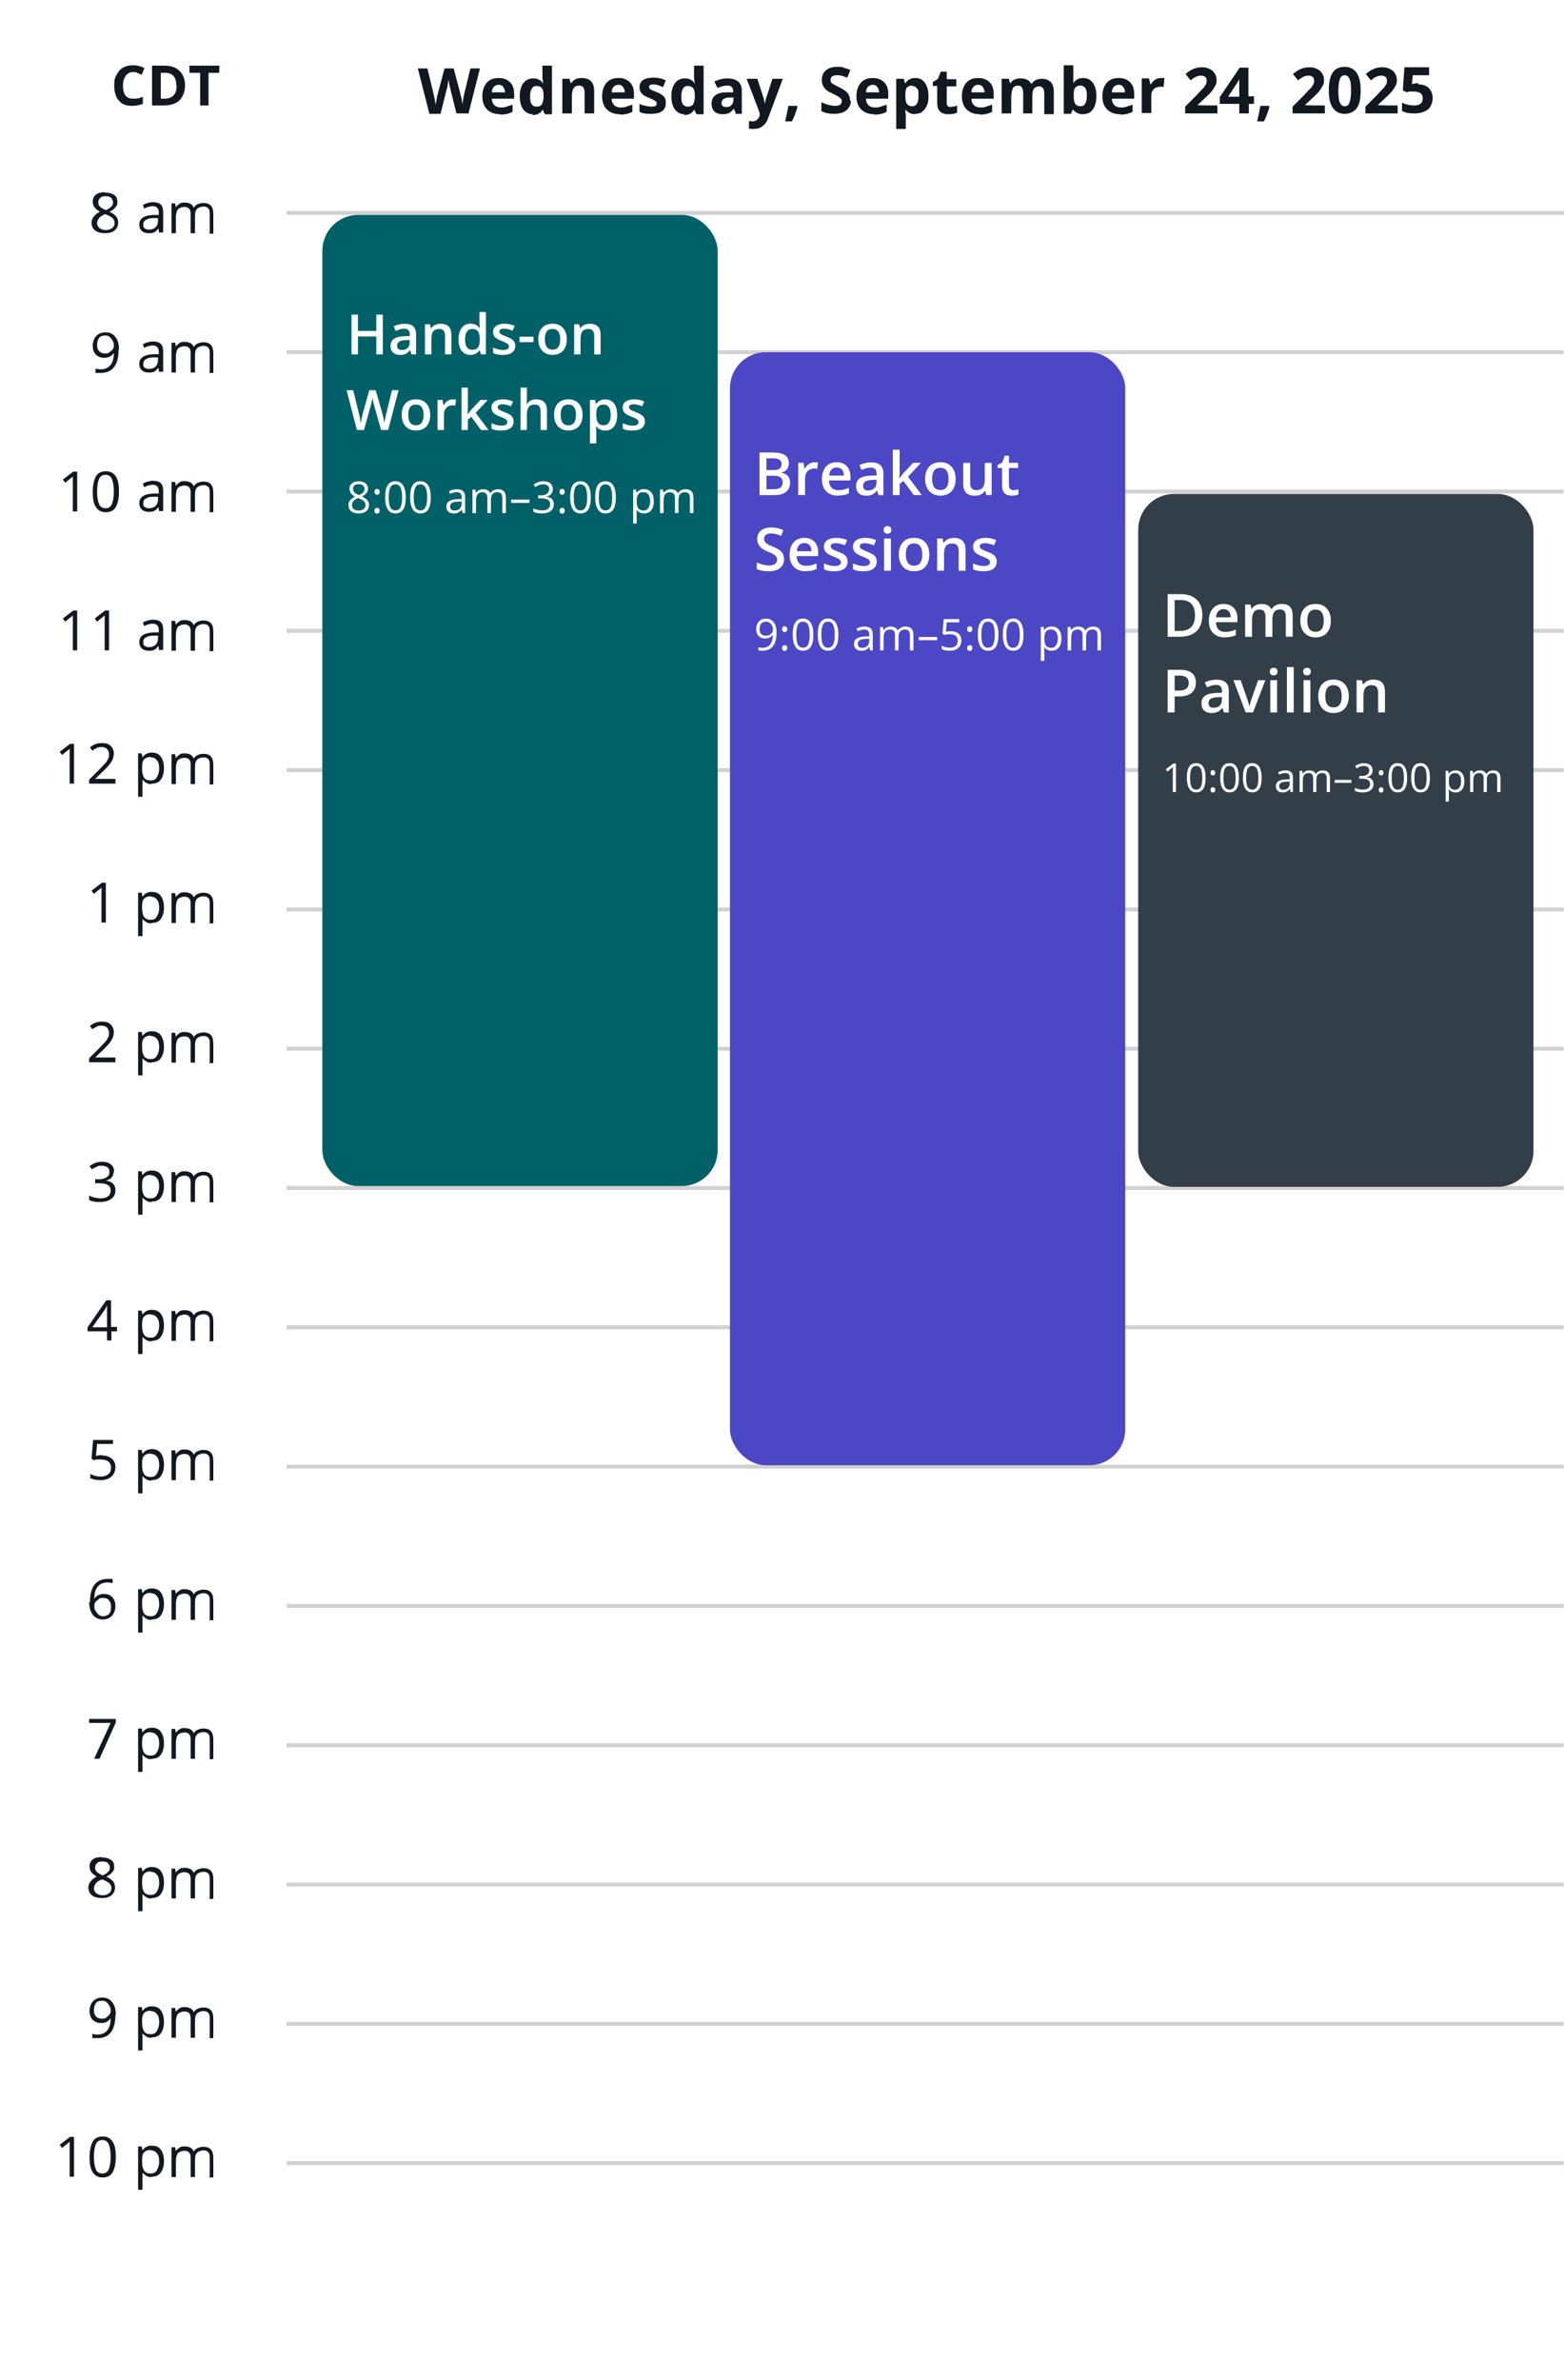 <?xml version="1.0" encoding="UTF-8"?><svg id="Layer_1" xmlns="http://www.w3.org/2000/svg" viewBox="0 0 393 598"><defs><style>.cls-1{isolation:isolate;}.cls-2{fill:#111820;}.cls-3{fill:#006068;}.cls-4{fill:#fff;}.cls-5{fill:#323e48;}.cls-6{fill:#4c47c4;}.cls-7{fill:#d1d1d1;}</style></defs><rect id="Rectangle_1145" class="cls-4" width="393" height="598"/><g id="_8_am" class="cls-1"><g class="cls-1"><path class="cls-2" d="M26.5,48.4c.9,0,1.6.2,2.2.6s.8,1,.8,1.8-.2.9-.5,1.3-.8.8-1.5,1.1c.8.4,1.4.8,1.7,1.2.3.4.5.9.5,1.5,0,.8-.3,1.5-.9,2s-1.4.7-2.4.7-1.9-.2-2.5-.7-.9-1.1-.9-2,.7-2,2.1-2.7c-.6-.4-1.1-.7-1.4-1.2-.3-.4-.4-.9-.4-1.4,0-.7.3-1.3.8-1.7s1.3-.6,2.1-.6l.3.1ZM24.4,56c0,.5.2,1,.6,1.3s.9.5,1.6.5,1.2-.2,1.6-.5.6-.8.6-1.3-.2-.8-.5-1.2c-.4-.3-1-.7-1.9-1-.7.3-1.2.6-1.5,1s-.5.8-.5,1.3v-.1ZM26.5,49.3c-.6,0-1,.1-1.3.4s-.5.6-.5,1.1.1.8.4,1.1.8.6,1.5.9c.7-.3,1.1-.6,1.4-.9s.4-.7.4-1.1-.2-.8-.5-1.1-.8-.4-1.4-.4Z"/><path class="cls-2" d="M40,58.5l-.2-1.1h0c-.4.5-.7.8-1.1,1-.4.2-.8.2-1.4.2s-1.3-.2-1.7-.6-.6-.9-.6-1.6c0-1.5,1.2-2.3,3.6-2.4h1.3v-.5c0-.6-.1-1-.4-1.3-.3-.3-.7-.4-1.2-.4s-1.3.2-2.1.6l-.3-.9c.4-.2.8-.4,1.2-.5s.9-.2,1.3-.2c.9,0,1.6.2,2,.6s.6,1,.6,1.9v5.1h-.8l-.2.1ZM37.4,57.7c.7,0,1.3-.2,1.7-.6s.6-.9.6-1.6v-.7h-1.1c-.9,0-1.6.2-2,.5-.4.2-.6.6-.6,1.2s.1.7.4.9.6.3,1,.3Z"/><path class="cls-2" d="M52.7,58.5v-4.9c0-.6-.1-1-.4-1.3-.3-.3-.7-.4-1.2-.4s-1.2.2-1.6.6-.5,1-.5,1.9v4.2h-1.1v-4.9c0-.6-.1-1-.4-1.3-.3-.3-.7-.4-1.2-.4s-1.2.2-1.6.6c-.3.4-.5,1.1-.5,2.1v3.9h-1.1v-7.5h.9l.2,1h0c.2-.4.5-.6.9-.9s.8-.3,1.3-.3c1.2,0,1.9.4,2.3,1.3h0c.2-.4.5-.7,1-.9s.9-.3,1.4-.3c.8,0,1.5.2,1.9.7.4.4.6,1.1.6,2.1v4.9h-1.1l.2-.2Z"/></g></g><g id="_9_am" class="cls-1"><g class="cls-1"><path class="cls-2" d="M29.8,87.8c0,3.9-1.5,5.9-4.5,5.9s-.9,0-1.3-.1v-1c.4.1.8.2,1.2.2,1.1,0,1.9-.3,2.5-1s.9-1.7.9-3.1h0c-.3.4-.6.7-1,.9-.4.2-.9.3-1.4.3-.9,0-1.6-.3-2.1-.8s-.8-1.3-.8-2.2.3-1.9.9-2.5,1.3-.9,2.3-.9,1.3.2,1.8.5.9.9,1.2,1.5c.3.7.4,1.5.4,2.4l-.1-.1ZM26.4,84.3c-.7,0-1.2.2-1.5.6s-.5,1-.5,1.8.2,1.2.5,1.5c.3.4.8.6,1.5.6s.8,0,1.1-.3.6-.4.8-.7.3-.6.3-.9c0-.5,0-.9-.3-1.3s-.4-.7-.8-1-.7-.3-1.2-.3h.1Z"/><path class="cls-2" d="M40,93.5l-.2-1.1h0c-.4.5-.7.8-1.1,1-.4.2-.8.2-1.4.2s-1.3-.2-1.7-.6-.6-.9-.6-1.6c0-1.5,1.2-2.3,3.6-2.4h1.3v-.5c0-.6-.1-1-.4-1.3-.3-.3-.7-.4-1.2-.4s-1.3.2-2.1.6l-.3-.9c.4-.2.8-.4,1.2-.5s.9-.2,1.3-.2c.9,0,1.6.2,2,.6s.6,1,.6,1.9v5.1h-.8l-.2.1ZM37.4,92.7c.7,0,1.3-.2,1.7-.6s.6-.9.6-1.6v-.7h-1.1c-.9,0-1.6.2-2,.5-.4.2-.6.6-.6,1.2s.1.7.4.9.6.3,1,.3Z"/><path class="cls-2" d="M52.7,93.5v-4.9c0-.6-.1-1-.4-1.3-.3-.3-.7-.4-1.2-.4s-1.2.2-1.6.6-.5,1-.5,1.9v4.2h-1.1v-4.9c0-.6-.1-1-.4-1.3-.3-.3-.7-.4-1.2-.4s-1.2.2-1.6.6c-.3.4-.5,1.1-.5,2.1v3.9h-1.1v-7.5h.9l.2,1h0c.2-.4.5-.6.9-.9s.8-.3,1.3-.3c1.2,0,1.9.4,2.3,1.3h0c.2-.4.5-.7,1-.9s.9-.3,1.4-.3c.8,0,1.5.2,1.9.7.4.4.6,1.1.6,2.1v4.9h-1.1l.2-.2Z"/></g></g><g id="_10_am" class="cls-1"><g class="cls-1"><path class="cls-2" d="M19.4,128.5h-1.1v-8.8s-.2.2-.3.3-.7.5-1.6,1.3l-.6-.8,2.6-2h1v10Z"/><path class="cls-2" d="M29.9,123.5c0,1.7-.3,3-.8,3.9s-1.4,1.3-2.5,1.3-1.9-.4-2.5-1.3c-.6-.9-.8-2.2-.8-3.8s.3-3,.8-3.9,1.4-1.3,2.5-1.3,1.9.4,2.5,1.3.8,2.2.8,3.8ZM24.4,123.5c0,1.5.2,2.5.5,3.2s.9,1,1.6,1,1.3-.3,1.6-1c.3-.7.5-1.7.5-3.2s-.2-2.5-.5-3.2-.9-1-1.6-1-1.3.3-1.6,1c-.3.7-.5,1.7-.5,3.2Z"/><path class="cls-2" d="M40,128.5l-.2-1.1h0c-.4.5-.7.8-1.1,1-.4.2-.8.2-1.4.2s-1.3-.2-1.7-.6-.6-.9-.6-1.6c0-1.5,1.2-2.3,3.6-2.4h1.3v-.5c0-.6-.1-1-.4-1.3-.3-.3-.7-.4-1.2-.4s-1.3.2-2.1.6l-.3-.9c.4-.2.8-.4,1.2-.5s.9-.2,1.3-.2c.9,0,1.6.2,2,.6s.6,1,.6,1.9v5.1h-.8l-.2.1ZM37.4,127.7c.7,0,1.3-.2,1.7-.6s.6-.9.6-1.6v-.7h-1.1c-.9,0-1.6.2-2,.5-.4.2-.6.6-.6,1.2s.1.7.4.9.6.3,1,.3Z"/><path class="cls-2" d="M52.7,128.5v-4.9c0-.6-.1-1-.4-1.3-.3-.3-.7-.4-1.2-.4s-1.2.2-1.6.6-.5,1-.5,1.9v4.2h-1.1v-4.9c0-.6-.1-1-.4-1.3-.3-.3-.7-.4-1.2-.4s-1.2.2-1.6.6c-.3.4-.5,1.1-.5,2.1v3.9h-1.1v-7.5h.9l.2,1h0c.2-.4.5-.6.9-.9s.8-.3,1.3-.3c1.2,0,1.9.4,2.3,1.3h0c.2-.4.5-.7,1-.9s.9-.3,1.4-.3c.8,0,1.5.2,1.9.7.4.4.6,1.1.6,2.1v4.9h-1.1l.2-.2Z"/></g></g><g id="_11_am" class="cls-1"><g class="cls-1"><path class="cls-2" d="M19.4,163.4h-1.1v-8.8s-.2.2-.3.3-.7.5-1.6,1.3l-.6-.8,2.6-2h1v10Z"/><path class="cls-2" d="M27.4,163.4h-1.1v-8.8s-.2.2-.3.3-.7.5-1.6,1.3l-.6-.8,2.6-2h1v10Z"/><path class="cls-2" d="M40,163.4l-.2-1.1h0c-.4.5-.7.8-1.1,1-.4.2-.8.2-1.4.2s-1.3-.2-1.7-.6-.6-.9-.6-1.6c0-1.5,1.2-2.3,3.6-2.4h1.3v-.5c0-.6-.1-1-.4-1.3-.3-.3-.7-.4-1.2-.4s-1.3.2-2.1.6l-.3-.9c.4-.2.8-.4,1.2-.5s.9-.2,1.3-.2c.9,0,1.6.2,2,.6s.6,1,.6,1.9v5.1h-.8l-.2.1ZM37.4,162.6c.7,0,1.3-.2,1.7-.6s.6-.9.6-1.6v-.7h-1.1c-.9,0-1.6.2-2,.5-.4.2-.6.6-.6,1.2s.1.7.4.9.6.3,1,.3h0Z"/><path class="cls-2" d="M52.7,163.4v-4.9c0-.6-.1-1-.4-1.3-.3-.3-.7-.4-1.2-.4s-1.2.2-1.6.6-.5,1-.5,1.9v4.2h-1.1v-4.9c0-.6-.1-1-.4-1.3-.3-.3-.7-.4-1.2-.4s-1.2.2-1.6.6c-.3.4-.5,1.1-.5,2.1v3.9h-1.1v-7.5h.9l.2,1h0c.2-.4.5-.6.9-.9s.8-.3,1.3-.3c1.2,0,1.9.4,2.3,1.3h0c.2-.4.5-.7,1-.9s.9-.3,1.4-.3c.8,0,1.5.2,1.9.7.4.4.6,1.1.6,2.1v4.9h-1.1l.2-.2Z"/></g></g><g id="_12_pm" class="cls-1"><g class="cls-1"><path class="cls-2" d="M18.6,196.9h-1.1v-8.8s-.2.2-.3.3-.7.5-1.6,1.3l-.6-.8,2.6-2h1v10Z"/><path class="cls-2" d="M29,196.9h-6.6v-1l2.6-2.6c.8-.8,1.3-1.4,1.6-1.7s.4-.7.6-1,.2-.7.2-1.1-.2-1-.5-1.3-.8-.5-1.3-.5-.8,0-1.2.2-.8.4-1.2.7l-.6-.8c.9-.8,1.9-1.1,3-1.1s1.7.2,2.2.7.8,1.1.8,1.9-.2,1.3-.5,1.9-1,1.4-2,2.4l-2.2,2.1h5.1v1.2Z"/><path class="cls-2" d="M38.1,197c-.5,0-.9,0-1.3-.3-.4-.2-.7-.5-1-.8h0v4.3h-1.1v-10.9h.9l.2,1h0c.3-.4.6-.7,1-.9s.8-.3,1.3-.3c1,0,1.8.3,2.3,1s.8,1.6.8,2.9-.3,2.2-.8,2.9-1.3,1-2.3,1v.1ZM37.9,190.2c-.8,0-1.3.2-1.7.6s-.5,1.1-.5,2v.3c0,1.1.2,1.8.5,2.3.4.5.9.7,1.7.7s1.2-.3,1.5-.8.6-1.2.6-2.2-.2-1.7-.6-2.1c-.4-.5-.9-.7-1.5-.7v-.1Z"/><path class="cls-2" d="M52.7,196.9v-4.9c0-.6-.1-1-.4-1.3-.3-.3-.7-.4-1.2-.4s-1.2.2-1.6.6-.5,1-.5,1.9v4.2h-1.1v-4.9c0-.6-.1-1-.4-1.3-.3-.3-.7-.4-1.2-.4s-1.2.2-1.6.6c-.3.4-.5,1.1-.5,2.1v3.9h-1.1v-7.5h.9l.2,1h0c.2-.4.5-.6.9-.9s.8-.3,1.3-.3c1.2,0,1.9.4,2.3,1.3h0c.2-.4.5-.7,1-.9s.9-.3,1.4-.3c.8,0,1.5.2,1.9.7.4.4.6,1.1.6,2.1v4.9h-1.1l.2-.2Z"/></g></g><g id="_1_pm" class="cls-1"><g class="cls-1"><path class="cls-2" d="M26.6,231.8h-1.1v-8.8s-.2.2-.3.3-.7.5-1.6,1.3l-.6-.8,2.6-2h1v10Z"/><path class="cls-2" d="M38.1,232c-.5,0-.9,0-1.3-.3-.4-.2-.7-.5-1-.8h0v4.3h-1.1v-10.9h.9l.2,1h0c.3-.4.6-.7,1-.9s.8-.3,1.3-.3c1,0,1.8.3,2.3,1s.8,1.6.8,2.9-.3,2.2-.8,2.9-1.3,1-2.3,1v.1ZM37.9,225.2c-.8,0-1.3.2-1.7.6s-.5,1.1-.5,2v.3c0,1.1.2,1.8.5,2.3.4.5.9.7,1.7.7s1.2-.3,1.5-.8.6-1.2.6-2.2-.2-1.7-.6-2.1c-.4-.5-.9-.7-1.5-.7v-.1Z"/><path class="cls-2" d="M52.7,231.8v-4.9c0-.6-.1-1-.4-1.3-.3-.3-.7-.4-1.2-.4s-1.2.2-1.6.6-.5,1-.5,1.9v4.2h-1.1v-4.9c0-.6-.1-1-.4-1.3-.3-.3-.7-.4-1.2-.4s-1.2.2-1.6.6c-.3.4-.5,1.1-.5,2.1v3.9h-1.1v-7.5h.9l.2,1h0c.2-.4.5-.6.9-.9s.8-.3,1.3-.3c1.2,0,1.9.4,2.3,1.3h0c.2-.4.5-.7,1-.9s.9-.3,1.4-.3c.8,0,1.5.2,1.9.7.4.4.6,1.1.6,2.1v4.9h-1.1l.2-.2Z"/></g></g><g id="_2_pm" class="cls-1"><g class="cls-1"><path class="cls-2" d="M29,266.9h-6.6v-1l2.6-2.6c.8-.8,1.3-1.4,1.6-1.7s.4-.7.6-1,.2-.7.2-1.1-.2-1-.5-1.3-.8-.5-1.3-.5-.8,0-1.2.2-.8.4-1.2.7l-.6-.8c.9-.8,1.9-1.1,3-1.1s1.7.2,2.2.7.8,1.1.8,1.9-.2,1.3-.5,1.9-1,1.4-2,2.4l-2.2,2.1h5.1v1.2Z"/><path class="cls-2" d="M38.1,267c-.5,0-.9,0-1.3-.3-.4-.2-.7-.5-1-.8h0v4.3h-1.1v-10.9h.9l.2,1h0c.3-.4.6-.7,1-.9s.8-.3,1.3-.3c1,0,1.8.3,2.3,1s.8,1.6.8,2.9-.3,2.2-.8,2.9c-.5.7-1.3,1-2.3,1v.1ZM37.9,260.2c-.8,0-1.3.2-1.7.6s-.5,1.1-.5,2v.3c0,1.1.2,1.8.5,2.3.4.5.9.7,1.7.7s1.2-.3,1.5-.8.6-1.2.6-2.2-.2-1.7-.6-2.1c-.4-.5-.9-.7-1.5-.7v-.1Z"/><path class="cls-2" d="M52.7,266.9v-4.9c0-.6-.1-1-.4-1.3-.3-.3-.7-.4-1.2-.4s-1.2.2-1.6.6-.5,1-.5,1.9v4.2h-1.1v-4.9c0-.6-.1-1-.4-1.3-.3-.3-.7-.4-1.2-.4s-1.2.2-1.6.6c-.3.4-.5,1.1-.5,2.1v3.9h-1.1v-7.5h.9l.2,1h0c.2-.4.5-.6.9-.9s.8-.3,1.3-.3c1.2,0,1.9.4,2.3,1.3h0c.2-.4.5-.7,1-.9s.9-.3,1.4-.3c.8,0,1.5.2,1.9.7.4.4.6,1.1.6,2.1v4.9h-1.1l.2-.2Z"/></g></g><g id="_3_pm" class="cls-1"><g class="cls-1"><path class="cls-2" d="M28.6,294.2c0,.6-.2,1.2-.5,1.6s-.9.7-1.5.8h0c.8.2,1.4.4,1.8.8s.6.9.6,1.6c0,1-.3,1.7-1,2.2s-1.6.8-2.8.8-1,0-1.5-.1c-.4,0-.9-.2-1.3-.4v-1.1c.4.2.9.4,1.4.5s1,.2,1.4.2c1.7,0,2.6-.7,2.6-2s-1-1.8-2.9-1.8h-1v-1h1c.8,0,1.4-.2,1.9-.5s.7-.8.7-1.4-.2-.9-.5-1.1-.8-.4-1.4-.4-.9,0-1.2.2-.8.3-1.3.7l-.6-.8c.4-.3.9-.6,1.4-.8.5-.2,1.1-.3,1.7-.3,1,0,1.7.2,2.3.7.5.4.8,1.1.8,1.8l-.1-.2Z"/><path class="cls-2" d="M38.1,302c-.5,0-.9,0-1.3-.3-.4-.2-.7-.5-1-.8h0v4.3h-1.1v-10.9h.9l.2,1h0c.3-.4.6-.7,1-.9s.8-.3,1.3-.3c1,0,1.8.3,2.3,1s.8,1.6.8,2.9-.3,2.2-.8,2.9c-.5.7-1.3,1-2.3,1v.1ZM37.9,295.2c-.8,0-1.3.2-1.7.6s-.5,1.1-.5,2v.3c0,1.1.2,1.8.5,2.3.4.5.9.7,1.7.7s1.2-.3,1.5-.8.6-1.2.6-2.2-.2-1.7-.6-2.1c-.4-.5-.9-.7-1.5-.7v-.1Z"/><path class="cls-2" d="M52.7,301.9v-4.9c0-.6-.1-1-.4-1.3-.3-.3-.7-.4-1.2-.4s-1.2.2-1.6.6-.5,1-.5,1.9v4.2h-1.1v-4.9c0-.6-.1-1-.4-1.3-.3-.3-.7-.4-1.2-.4s-1.2.2-1.6.6c-.3.4-.5,1.1-.5,2.1v3.9h-1.1v-7.5h.9l.2,1h0c.2-.4.5-.6.9-.9s.8-.3,1.3-.3c1.2,0,1.9.4,2.3,1.3h0c.2-.4.5-.7,1-.9s.9-.3,1.4-.3c.8,0,1.5.2,1.9.7.4.4.6,1.1.6,2.1v4.9h-1.1l.2-.2Z"/></g></g><g id="_4_pm" class="cls-1"><g class="cls-1"><path class="cls-2" d="M29.5,334.5h-1.5v2.3h-1.1v-2.3h-4.9v-1l4.7-6.8h1.2v6.7h1.5v1l.1.1ZM26.9,333.5v-5.5h0c-.2.4-.4.8-.6,1.1l-3.1,4.4h3.7Z"/><path class="cls-2" d="M38.1,337c-.5,0-.9,0-1.3-.3-.4-.2-.7-.5-1-.8h0v4.3h-1.1v-10.9h.9l.2,1h0c.3-.4.6-.7,1-.9s.8-.3,1.3-.3c1,0,1.8.3,2.3,1s.8,1.6.8,2.9-.3,2.2-.8,2.9c-.5.7-1.3,1-2.3,1v.1ZM37.9,330.2c-.8,0-1.3.2-1.7.6s-.5,1.1-.5,2v.3c0,1.1.2,1.8.5,2.3.4.5.9.7,1.7.7s1.2-.3,1.5-.8.6-1.2.6-2.2-.2-1.7-.6-2.1c-.4-.5-.9-.7-1.5-.7v-.1Z"/><path class="cls-2" d="M52.7,336.8v-4.9c0-.6-.1-1-.4-1.3-.3-.3-.7-.4-1.2-.4s-1.2.2-1.6.6-.5,1-.5,1.9v4.2h-1.1v-4.9c0-.6-.1-1-.4-1.3-.3-.3-.7-.4-1.2-.4s-1.2.2-1.6.6c-.3.4-.5,1.1-.5,2.1v3.9h-1.1v-7.5h.9l.2,1h0c.2-.4.5-.6.9-.9s.8-.3,1.3-.3c1.2,0,1.9.4,2.3,1.3h0c.2-.4.5-.7,1-.9s.9-.3,1.4-.3c.8,0,1.5.2,1.9.7.4.4.6,1.1.6,2.1v4.9h-1.1l.2-.2Z"/></g></g><g id="_5_pm" class="cls-1"><g class="cls-1"><path class="cls-2" d="M25.6,365.7c1.1,0,1.9.3,2.5.8s.9,1.2.9,2.1-.3,1.8-1,2.4-1.6.9-2.7.9-2-.2-2.6-.5v-1.1c.3.2.7.4,1.2.5s.9.2,1.4.2c.8,0,1.4-.2,1.9-.6s.7-.9.7-1.6c0-1.4-.9-2.1-2.6-2.1s-1,0-1.7.2l-.6-.4.4-4.7h5v1h-4l-.3,3c.5-.1,1-.2,1.6-.2l-.1.1Z"/><path class="cls-2" d="M38.1,372c-.5,0-.9,0-1.3-.3-.4-.2-.7-.5-1-.8h0v4.3h-1.1v-10.9h.9l.2,1h0c.3-.4.6-.7,1-.9s.8-.3,1.3-.3c1,0,1.8.3,2.3,1s.8,1.6.8,2.9-.3,2.2-.8,2.9c-.5.7-1.3,1-2.3,1v.1ZM37.9,365.2c-.8,0-1.3.2-1.7.6s-.5,1.1-.5,2v.3c0,1.1.2,1.8.5,2.3.4.5.9.7,1.7.7s1.2-.3,1.5-.8.6-1.2.6-2.2-.2-1.7-.6-2.1c-.4-.5-.9-.7-1.5-.7v-.1Z"/><path class="cls-2" d="M52.7,371.8v-4.9c0-.6-.1-1-.4-1.3-.3-.3-.7-.4-1.2-.4s-1.2.2-1.6.6-.5,1-.5,1.9v4.2h-1.1v-4.9c0-.6-.1-1-.4-1.3-.3-.3-.7-.4-1.2-.4s-1.2.2-1.6.6c-.3.4-.5,1.1-.5,2.1v3.9h-1.1v-7.5h.9l.2,1h0c.2-.4.5-.6.9-.9s.8-.3,1.3-.3c1.2,0,1.9.4,2.3,1.3h0c.2-.4.5-.7,1-.9s.9-.3,1.4-.3c.8,0,1.5.2,1.9.7.4.4.6,1.1.6,2.1v4.9h-1.1l.2-.2Z"/></g></g><g id="_6_pm" class="cls-1"><g class="cls-1"><path class="cls-2" d="M22.6,402.6c0-2,.4-3.4,1.1-4.4.8-1,1.9-1.5,3.4-1.5s.9,0,1.2.1v1c-.4-.1-.8-.2-1.2-.2-1.1,0-1.9.3-2.5,1s-.9,1.7-.9,3.1h0c.5-.8,1.3-1.2,2.4-1.2s1.6.3,2.1.8.8,1.3.8,2.2-.3,1.9-.9,2.5-1.3.9-2.3.9-1.9-.4-2.5-1.2c-.6-.8-.9-1.9-.9-3.2l.2.1ZM25.9,406.1c.6,0,1.1-.2,1.5-.6s.5-1,.5-1.8-.2-1.2-.5-1.6-.8-.6-1.5-.6-.8,0-1.1.3-.6.4-.8.7-.3.6-.3.9c0,.5,0,.9.3,1.3s.4.7.8,1,.7.4,1.1.4h0Z"/><path class="cls-2" d="M38.1,407c-.5,0-.9,0-1.3-.3-.4-.2-.7-.5-1-.8h0v4.3h-1.1v-10.9h.9l.2,1h0c.3-.4.6-.7,1-.9s.8-.3,1.3-.3c1,0,1.8.3,2.3,1s.8,1.6.8,2.9-.3,2.2-.8,2.9c-.5.7-1.3,1-2.3,1v.1ZM37.9,400.2c-.8,0-1.3.2-1.7.6s-.5,1.1-.5,2v.3c0,1.1.2,1.8.5,2.3.4.5.9.7,1.7.7s1.2-.3,1.5-.8.6-1.2.6-2.2-.2-1.7-.6-2.1c-.4-.5-.9-.7-1.5-.7v-.1Z"/><path class="cls-2" d="M52.7,406.9v-4.9c0-.6-.1-1-.4-1.3-.3-.3-.7-.4-1.2-.4s-1.2.2-1.6.6-.5,1-.5,1.9v4.2h-1.1v-4.9c0-.6-.1-1-.4-1.3-.3-.3-.7-.4-1.2-.4s-1.2.2-1.6.6c-.3.4-.5,1.1-.5,2.1v3.9h-1.1v-7.5h.9l.2,1h0c.2-.4.5-.6.9-.9s.8-.3,1.3-.3c1.2,0,1.9.4,2.3,1.3h0c.2-.4.5-.7,1-.9s.9-.3,1.4-.3c.8,0,1.5.2,1.9.7.4.4.6,1.1.6,2.1v4.9h-1.1l.2-.2Z"/></g></g><g id="_7_pm" class="cls-1"><g class="cls-1"><path class="cls-2" d="M23.7,441.8l4.1-8.9h-5.4v-1h6.7v.9l-4.1,9.1h-1.3v-.1Z"/><path class="cls-2" d="M38.1,442c-.5,0-.9,0-1.3-.3-.4-.2-.7-.5-1-.8h0v4.3h-1.1v-10.9h.9l.2,1h0c.3-.4.6-.7,1-.9s.8-.3,1.3-.3c1,0,1.8.3,2.3,1s.8,1.6.8,2.9-.3,2.2-.8,2.9c-.5.7-1.3,1-2.3,1v.1ZM37.9,435.2c-.8,0-1.3.2-1.7.6s-.5,1.1-.5,2v.3c0,1.1.2,1.8.5,2.3.4.5.9.7,1.7.7s1.2-.3,1.5-.8.6-1.2.6-2.2-.2-1.7-.6-2.1c-.4-.5-.9-.7-1.5-.7v-.1Z"/><path class="cls-2" d="M52.7,441.8v-4.9c0-.6-.1-1-.4-1.3-.3-.3-.7-.4-1.2-.4s-1.2.2-1.6.6-.5,1-.5,1.9v4.2h-1.1v-4.9c0-.6-.1-1-.4-1.3-.3-.3-.7-.4-1.2-.4s-1.2.2-1.6.6c-.3.4-.5,1.1-.5,2.1v3.9h-1.1v-7.5h.9l.2,1h0c.2-.4.5-.6.9-.9s.8-.3,1.3-.3c1.2,0,1.9.4,2.3,1.3h0c.2-.4.5-.7,1-.9s.9-.3,1.4-.3c.8,0,1.5.2,1.9.7.4.4.6,1.1.6,2.1v4.9h-1.1l.2-.2Z"/></g></g><g id="_8_pm" class="cls-1"><g class="cls-1"><path class="cls-2" d="M25.7,466.7c.9,0,1.6.2,2.2.6s.8,1,.8,1.8-.2.9-.5,1.3-.8.8-1.5,1.1c.8.4,1.4.8,1.7,1.2.3.4.5.9.5,1.5,0,.8-.3,1.5-.9,2s-1.4.7-2.4.7-1.9-.2-2.5-.7-.9-1.1-.9-2,.7-2,2.1-2.7c-.6-.4-1.1-.7-1.4-1.2-.3-.4-.4-.9-.4-1.4,0-.7.3-1.3.8-1.7.5-.4,1.3-.6,2.1-.6l.3.1ZM23.6,474.4c0,.5.2,1,.6,1.3s.9.5,1.6.5,1.2-.2,1.6-.5.6-.8.6-1.3-.2-.8-.5-1.2c-.4-.3-1-.7-1.9-1-.7.3-1.2.6-1.5,1s-.5.8-.5,1.3v-.1ZM25.7,467.7c-.6,0-1,.1-1.3.4s-.5.6-.5,1.1.1.8.4,1.1.8.6,1.5.9c.7-.3,1.1-.6,1.4-.9s.4-.7.4-1.1-.2-.8-.5-1.1c-.3-.3-.8-.4-1.4-.4Z"/><path class="cls-2" d="M38.1,477c-.5,0-.9,0-1.3-.3-.4-.2-.7-.5-1-.8h0v4.3h-1.1v-10.9h.9l.2,1h0c.3-.4.6-.7,1-.9s.8-.3,1.3-.3c1,0,1.8.3,2.3,1s.8,1.6.8,2.9-.3,2.2-.8,2.9c-.5.7-1.3,1-2.3,1v.1ZM37.9,470.2c-.8,0-1.3.2-1.7.6s-.5,1.1-.5,2v.3c0,1.1.2,1.8.5,2.3.4.5.9.7,1.7.7s1.2-.3,1.5-.8.6-1.2.6-2.2-.2-1.7-.6-2.1c-.4-.5-.9-.7-1.5-.7v-.1Z"/><path class="cls-2" d="M52.7,476.9v-4.9c0-.6-.1-1-.4-1.3-.3-.3-.7-.4-1.2-.4s-1.2.2-1.6.6-.5,1-.5,1.9v4.2h-1.1v-4.9c0-.6-.1-1-.4-1.3-.3-.3-.7-.4-1.2-.4s-1.2.2-1.6.6c-.3.4-.5,1.1-.5,2.1v3.9h-1.1v-7.5h.9l.2,1h0c.2-.4.5-.6.9-.9s.8-.3,1.3-.3c1.2,0,1.9.4,2.3,1.3h0c.2-.4.5-.7,1-.9s.9-.3,1.4-.3c.8,0,1.5.2,1.9.7.4.4.6,1.1.6,2.1v4.9h-1.1l.2-.2Z"/></g></g><g id="_9_pm" class="cls-1"><g class="cls-1"><path class="cls-2" d="M29,506.2c0,3.9-1.5,5.9-4.5,5.9s-.9,0-1.3-.1v-1c.4.1.8.2,1.2.2,1.1,0,1.9-.3,2.5-1s.9-1.7.9-3.1h0c-.3.4-.6.7-1,.9-.4.2-.9.3-1.4.3-.9,0-1.6-.3-2.1-.8s-.8-1.3-.8-2.2.3-1.9.9-2.5,1.3-.9,2.3-.9,1.3.2,1.8.5.9.9,1.2,1.5c.3.7.4,1.5.4,2.4l-.1-.1ZM25.6,502.7c-.7,0-1.2.2-1.5.6s-.5,1-.5,1.8.2,1.2.5,1.5c.3.4.8.6,1.5.6s.8,0,1.1-.3.6-.4.8-.7.3-.6.3-.9c0-.5,0-.9-.3-1.3s-.4-.7-.8-1-.7-.3-1.2-.3h.1Z"/><path class="cls-2" d="M38.1,512c-.5,0-.9,0-1.3-.3-.4-.2-.7-.5-1-.8h0v4.3h-1.1v-10.9h.9l.2,1h0c.3-.4.6-.7,1-.9s.8-.3,1.3-.3c1,0,1.8.3,2.3,1s.8,1.6.8,2.9-.3,2.2-.8,2.9c-.5.7-1.3,1-2.3,1v.1ZM37.9,505.2c-.8,0-1.3.2-1.7.6s-.5,1.1-.5,2v.3c0,1.1.2,1.8.5,2.3.4.5.9.7,1.7.7s1.2-.3,1.5-.8.6-1.2.6-2.2-.2-1.7-.6-2.1c-.4-.5-.9-.7-1.5-.7v-.1Z"/><path class="cls-2" d="M52.7,511.9v-4.9c0-.6-.1-1-.4-1.3-.3-.3-.7-.4-1.2-.4s-1.2.2-1.6.6-.5,1-.5,1.9v4.2h-1.1v-4.9c0-.6-.1-1-.4-1.3-.3-.3-.7-.4-1.2-.4s-1.2.2-1.6.6c-.3.4-.5,1.1-.5,2.1v3.9h-1.1v-7.5h.9l.2,1h0c.2-.4.5-.6.9-.9s.8-.3,1.3-.3c1.2,0,1.9.4,2.3,1.3h0c.2-.4.5-.7,1-.9s.9-.3,1.4-.3c.8,0,1.5.2,1.9.7.4.4.6,1.1.6,2.1v4.9h-1.1l.2-.2Z"/></g></g><g id="_10_pm" class="cls-1"><g class="cls-1"><path class="cls-2" d="M18.6,546.9h-1.1v-8.8s-.2.2-.3.3-.7.5-1.6,1.3l-.6-.8,2.6-2h1v10Z"/><path class="cls-2" d="M29.1,541.9c0,1.7-.3,3-.8,3.9s-1.4,1.3-2.5,1.3-1.9-.4-2.5-1.3c-.6-.9-.8-2.2-.8-3.8s.3-3,.8-3.9,1.4-1.3,2.5-1.3,1.9.4,2.5,1.3.8,2.2.8,3.8ZM23.6,541.9c0,1.5.2,2.5.5,3.2s.9,1,1.6,1,1.3-.3,1.6-1c.3-.7.5-1.7.5-3.2s-.2-2.5-.5-3.2-.9-1-1.6-1-1.3.3-1.6,1c-.3.7-.5,1.7-.5,3.2Z"/><path class="cls-2" d="M38.1,547c-.5,0-.9,0-1.3-.3-.4-.2-.7-.5-1-.8h0v4.3h-1.1v-10.9h.9l.2,1h0c.3-.4.6-.7,1-.9s.8-.3,1.3-.3c1,0,1.8.3,2.3,1s.8,1.6.8,2.9-.3,2.2-.8,2.9-1.3,1-2.3,1v.1ZM37.9,540.2c-.8,0-1.3.2-1.7.6s-.5,1.1-.5,2v.3c0,1.1.2,1.8.5,2.3.4.5.9.7,1.7.7s1.2-.3,1.5-.8.6-1.2.6-2.2-.2-1.7-.6-2.1c-.4-.5-.9-.7-1.5-.7v-.1Z"/><path class="cls-2" d="M52.7,546.9v-4.9c0-.6-.1-1-.4-1.3-.3-.3-.7-.4-1.2-.4s-1.2.2-1.6.6-.5,1-.5,1.9v4.2h-1.1v-4.9c0-.6-.1-1-.4-1.3-.3-.3-.7-.4-1.2-.4s-1.2.2-1.6.6c-.3.4-.5,1.1-.5,2.1v3.9h-1.1v-7.5h.9l.2,1h0c.2-.4.5-.6.9-.9s.8-.3,1.3-.3c1.2,0,1.9.4,2.3,1.3h0c.2-.4.5-.7,1-.9s.9-.3,1.4-.3c.8,0,1.5.2,1.9.7.4.4.6,1.1.6,2.1v4.9h-1.1l.2-.2Z"/></g></g><g id="CDT" class="cls-1"><g class="cls-1"><path class="cls-2" d="M33.5,18.1c-.8,0-1.4.3-1.9.9-.4.6-.7,1.4-.7,2.5,0,2.2.8,3.3,2.5,3.3s1.6-.2,2.5-.5v1.8c-.8.3-1.7.5-2.7.5-1.5,0-2.6-.4-3.3-1.3-.8-.9-1.2-2.1-1.2-3.8s.2-1.9.6-2.7c.4-.8.9-1.4,1.6-1.8s1.5-.6,2.5-.6,1.9.2,2.9.7l-.7,1.7c-.4-.2-.7-.3-1.1-.5s-.7-.2-1.1-.2h.1Z"/><path class="cls-2" d="M46.5,21.4c0,1.6-.5,2.9-1.4,3.8s-2.3,1.3-4.1,1.3h-2.8v-10h3.1c1.6,0,2.9.4,3.8,1.3s1.4,2.1,1.4,3.6ZM44.3,21.5c0-2.1-.9-3.2-2.8-3.2h-1.1v6.5h.9c2,0,3.1-1.1,3.1-3.3h-.1Z"/><path class="cls-2" d="M52.4,26.5h-2.1v-8.2h-2.7v-1.8h7.5v1.8h-2.7v8.2Z"/></g></g><path id="Line_23" class="cls-7" d="M392.9,89H72v-1h320.9v1Z"/><path id="Line_24" class="cls-7" d="M392.9,124H72v-1h320.9v1Z"/><path id="Line_25" class="cls-7" d="M392.9,159H72v-1h320.9v1Z"/><path id="Line_26" class="cls-7" d="M392.9,194H72v-1h320.9v1Z"/><path id="Line_27" class="cls-7" d="M392.9,229H72v-1h320.9v1Z"/><path id="Line_28" class="cls-7" d="M392.9,264H72v-1h320.9v1Z"/><path id="Line_29" class="cls-7" d="M393,54H72v-1h321v1Z"/><path id="Line_30" class="cls-7" d="M392.9,299H72v-1h320.9v1Z"/><path id="Line_31" class="cls-7" d="M392.9,334H72v-1h320.9v1Z"/><path id="Line_32" class="cls-7" d="M392.9,369H72v-1h320.9v1Z"/><path id="Line_33" class="cls-7" d="M392.9,404H72v-1h320.9v1Z"/><path id="Line_34" class="cls-7" d="M392.9,439H72v-1h320.9v1Z"/><path id="Line_35" class="cls-7" d="M392.9,474H72v-1h320.9v1Z"/><path id="Line_36" class="cls-7" d="M392.9,544H72v-1h320.9v1Z"/><path id="Line_37" class="cls-7" d="M392.9,509H72v-1h320.9v1Z"/><g id="Wednesday_September_24_2025" class="cls-1"><g class="cls-1"><path class="cls-2" d="M117.5,28.5h-2.8l-1.5-6c0-.2-.2-.7-.3-1.3-.1-.7-.2-1.1-.2-1.3,0,.3-.1.7-.2,1.4s-.2,1.1-.3,1.3l-1.5,6h-2.8l-2.9-11.4h2.4l1.5,6.2c.3,1.2.4,2.1.6,3,0-.3.1-.8.2-1.4s.2-1.1.3-1.4l1.7-6.4h2.3l1.7,6.4c0,.3.2.7.3,1.3s.2,1.1.2,1.5c0-.4.1-.9.2-1.5s.2-1.1.3-1.5l1.5-6.2h2.4l-2.9,11.4-.2-.1Z"/><path class="cls-2" d="M125.7,28.7c-1.4,0-2.5-.4-3.3-1.2-.8-.8-1.2-1.9-1.2-3.3s.4-2.6,1.1-3.4,1.7-1.2,3-1.2,2.2.4,2.9,1.1c.7.7,1,1.7,1,2.9v1.2h-5.6c0,.7.2,1.2.6,1.6s.9.6,1.6.6,1,0,1.5-.2,1-.3,1.5-.5v1.8c-.4.2-.9.4-1.3.5-.5.1-1.1.2-1.7.2l-.1-.1ZM125.3,21.3c-.5,0-.9.2-1.2.5-.3.3-.5.8-.5,1.4h3.3c0-.6-.2-1-.5-1.4s-.7-.5-1.2-.5h.1Z"/><path class="cls-2" d="M133.9,28.7c-1,0-1.8-.4-2.4-1.2s-.9-1.9-.9-3.3.3-2.5.9-3.3c.6-.8,1.4-1.2,2.5-1.2s1.9.4,2.5,1.3h0c-.1-.7-.2-1.2-.2-1.7v-2.8h2.4v12.2h-1.8l-.5-1.1h-.1c-.5.9-1.4,1.3-2.5,1.3l.1-.2ZM134.8,26.8c.6,0,1.1-.2,1.3-.5.3-.4.4-1,.5-1.8v-.3c0-.9-.1-1.6-.4-2s-.8-.6-1.4-.6-.9.2-1.2.7-.4,1.1-.4,2,.1,1.5.4,1.9.7.6,1.3.6h-.1Z"/><path class="cls-2" d="M149.3,28.5h-2.4v-5.1c0-.6-.1-1.1-.3-1.4s-.6-.5-1.1-.5-1.1.2-1.4.7-.4,1.2-.4,2.2v4.1h-2.4v-8.7h1.8l.3,1.1h.1c.3-.4.6-.7,1.1-1,.5-.2,1-.3,1.6-.3,1,0,1.8.3,2.3.8s.8,1.3.8,2.4v5.7h0Z"/><path class="cls-2" d="M155.8,28.7c-1.4,0-2.5-.4-3.3-1.2-.8-.8-1.2-1.9-1.2-3.3s.4-2.6,1.1-3.4c.7-.8,1.7-1.2,3-1.2s2.2.4,2.9,1.1,1,1.7,1,2.9v1.2h-5.6c0,.7.2,1.2.6,1.6s.9.6,1.6.6,1,0,1.5-.2,1-.3,1.5-.5v1.8c-.4.2-.9.4-1.3.5-.5.1-1.1.2-1.7.2l-.1-.1ZM155.4,21.3c-.5,0-.9.2-1.2.5s-.5.8-.5,1.4h3.3c0-.6-.2-1-.5-1.4s-.7-.5-1.2-.5h.1Z"/><path class="cls-2" d="M167.3,25.9c0,.9-.3,1.6-.9,2-.6.5-1.6.7-2.8.7s-1.2,0-1.6-.1c-.4,0-.9-.2-1.3-.4v-2c.4.2.9.4,1.5.5s1,.2,1.5.2c.9,0,1.3-.2,1.3-.8s0-.3-.2-.5c-.1-.1-.3-.2-.6-.4s-.7-.3-1.1-.5c-.7-.3-1.2-.5-1.5-.8-.3-.2-.5-.5-.7-.8-.1-.3-.2-.7-.2-1.1,0-.8.3-1.4.9-1.8s1.5-.6,2.6-.6,2.1.2,3.1.7l-.7,1.7c-.4-.2-.8-.3-1.2-.5-.4-.1-.8-.2-1.2-.2-.7,0-1.1.2-1.1.6s.1.4.3.6.7.4,1.5.7c.7.3,1.2.5,1.5.8.3.2.6.5.7.8.2.3.2.7.2,1.1v.1Z"/><path class="cls-2" d="M172,28.7c-1,0-1.8-.4-2.4-1.2s-.9-1.9-.9-3.3.3-2.5.9-3.3c.6-.8,1.4-1.2,2.5-1.2s1.9.4,2.5,1.3h0c-.1-.7-.2-1.2-.2-1.7v-2.8h2.4v12.2h-1.8l-.5-1.1h-.1c-.5.9-1.4,1.3-2.5,1.3l.1-.2ZM172.8,26.8c.6,0,1.1-.2,1.3-.5.3-.4.4-1,.5-1.8v-.3c0-.9-.1-1.6-.4-2s-.8-.6-1.4-.6-.9.2-1.2.7-.4,1.1-.4,2,.1,1.5.4,1.9.7.6,1.3.6h-.1Z"/><path class="cls-2" d="M184.9,28.5l-.5-1.2h0c-.4.5-.8.9-1.2,1.1s-1,.3-1.7.3-1.5-.2-2-.7-.7-1.2-.7-2,.3-1.6,1-2.1,1.6-.7,2.9-.7h1.5v-.4c0-.9-.5-1.3-1.4-1.3s-1.5.2-2.5.6l-.8-1.6c1-.5,2.1-.8,3.3-.8s2.1.3,2.7.8.9,1.3.9,2.3v5.8h-1.7l.2-.1ZM184.2,24.5h-.9c-.7,0-1.2.2-1.5.4-.3.2-.5.6-.5,1,0,.7.4,1,1.2,1s1-.2,1.3-.5.5-.7.5-1.3v-.7l-.1.1Z"/><path class="cls-2" d="M187.7,19.8h2.6l1.6,4.9c.1.4.2.9.3,1.5h0c0-.5.2-1,.3-1.5l1.6-4.9h2.6l-3.7,9.9c-.3.9-.8,1.6-1.4,2-.6.5-1.4.7-2.2.7s-.8,0-1.2-.1v-1.9c.3,0,.6.1.9.1s.8-.1,1.1-.4.6-.6.7-1.2v-.4c.1,0-3.3-8.7-3.3-8.7h.1Z"/><path class="cls-2" d="M200.4,26.8c-.3,1.1-.7,2.3-1.4,3.7h-1.7c.3-1.4.6-2.7.8-3.9h2.2v.2h.1Z"/><path class="cls-2" d="M213.8,25.3c0,1-.4,1.8-1.1,2.4s-1.8.9-3.1.9-2.3-.2-3.2-.7v-2.2c.8.3,1.4.6,2,.7.5.1,1,.2,1.5.2s.9-.1,1.2-.3c.3-.2.4-.5.4-.9s0-.4-.2-.6-.3-.3-.6-.5-.7-.4-1.5-.8c-.7-.3-1.2-.6-1.6-.9-.3-.3-.6-.7-.8-1.1s-.3-.9-.3-1.4c0-1,.3-1.8,1-2.4s1.6-.9,2.8-.9,1.2,0,1.7.2,1.1.3,1.7.6l-.8,1.9c-.6-.2-1.1-.4-1.5-.5s-.8-.1-1.2-.1-.8.1-1.1.3c-.2.2-.4.5-.4.8s0,.4.1.6c0,.2.3.3.5.5.2.1.7.4,1.5.8,1.1.5,1.8,1,2.2,1.5s.6,1.1.6,1.9h.2Z"/><path class="cls-2" d="M219.7,28.7c-1.4,0-2.5-.4-3.3-1.2s-1.2-1.9-1.2-3.3.4-2.6,1.1-3.4,1.7-1.2,3-1.2,2.2.4,2.9,1.1,1,1.7,1,2.9v1.2h-5.6c0,.7.2,1.2.6,1.6s.9.6,1.6.6,1,0,1.5-.2,1-.3,1.5-.5v1.8c-.4.2-.9.4-1.3.5s-1.1.2-1.7.2l-.1-.1ZM219.3,21.3c-.5,0-.9.2-1.2.5s-.5.8-.5,1.4h3.3c0-.6-.2-1-.5-1.4s-.7-.5-1.2-.5h.1Z"/><path class="cls-2" d="M230,28.7c-1,0-1.8-.4-2.4-1.1h-.1c0,.7.1,1.2.1,1.3v3.5h-2.4v-12.6h1.9l.3,1.1h.1c.6-.9,1.4-1.3,2.5-1.3s1.8.4,2.4,1.2.9,1.9.9,3.3-.1,1.7-.4,2.4-.7,1.2-1.2,1.6-1.1.5-1.8.5l.1.1ZM229.2,21.5c-.6,0-1,.2-1.3.5s-.4,1-.4,1.8v.3c0,.9.1,1.6.4,2s.7.6,1.3.6c1.1,0,1.6-.9,1.6-2.6s-.1-1.5-.4-1.9-.7-.6-1.2-.6v-.1Z"/><path class="cls-2" d="M239,26.8c.4,0,.9,0,1.5-.3v1.8c-.6.3-1.3.4-2.2.4s-1.6-.2-2.1-.7-.7-1.2-.7-2.2v-4.2h-1.1v-1l1.3-.8.7-1.8h1.5v1.9h2.4v1.8h-2.4v4.2c0,.3,0,.6.3.8s.4.2.8.2v-.1Z"/><path class="cls-2" d="M246.2,28.7c-1.4,0-2.5-.4-3.3-1.2s-1.2-1.9-1.2-3.3.4-2.6,1.1-3.4,1.7-1.2,3-1.2,2.2.4,2.9,1.1,1,1.7,1,2.9v1.2h-5.6c0,.7.2,1.2.6,1.6s.9.6,1.6.6,1,0,1.5-.2,1-.3,1.5-.5v1.8c-.4.2-.9.4-1.3.5s-1.1.2-1.7.2l-.1-.1ZM245.8,21.3c-.5,0-.9.2-1.2.5s-.5.8-.5,1.4h3.3c0-.6-.2-1-.5-1.4s-.7-.5-1.2-.5h.1Z"/><path class="cls-2" d="M259.5,28.5h-2.4v-5.1c0-.6-.1-1.1-.3-1.4s-.5-.5-1-.5-1.1.2-1.3.7-.4,1.2-.4,2.2v4.1h-2.4v-8.7h1.8l.3,1.1h.1c.2-.4.6-.7,1-.9s1-.3,1.5-.3c1.3,0,2.2.4,2.7,1.3h.2c.2-.4.6-.7,1-.9s1-.3,1.5-.3c1,0,1.7.3,2.2.8s.8,1.3.8,2.4v5.7h-2.4v-5.1c0-.6-.1-1.1-.3-1.4s-.5-.5-1-.5-1,.2-1.3.6-.4,1.1-.4,2v4.4l.1-.2Z"/><path class="cls-2" d="M272.2,19.6c1,0,1.8.4,2.4,1.2s.9,1.9.9,3.3-.3,2.6-.9,3.4-1.4,1.2-2.5,1.2-1.8-.4-2.4-1.1h-.2l-.4,1h-1.8v-12.2h2.4v4.5h0c.6-.9,1.4-1.3,2.5-1.3ZM271.5,21.5c-.6,0-1,.2-1.3.5s-.4,1-.4,1.8v.3c0,.9.1,1.6.4,2s.7.6,1.3.6.9-.2,1.2-.7.4-1.1.4-2-.1-1.5-.4-1.9-.7-.6-1.2-.6Z"/><path class="cls-2" d="M281.5,28.7c-1.4,0-2.5-.4-3.3-1.2s-1.2-1.9-1.2-3.3.4-2.6,1.1-3.4,1.7-1.2,3-1.2,2.2.4,2.9,1.1,1,1.7,1,2.9v1.2h-5.6c0,.7.2,1.2.6,1.6s.9.6,1.6.6,1,0,1.5-.2,1-.3,1.5-.5v1.8c-.4.2-.9.4-1.3.5s-1.1.2-1.7.2l-.1-.1ZM281.1,21.3c-.5,0-.9.2-1.2.5s-.5.8-.5,1.4h3.3c0-.6-.2-1-.5-1.4s-.7-.5-1.2-.5h.1Z"/><path class="cls-2" d="M291.8,19.6h.8l-.2,2.2h-.7c-.8,0-1.4.2-1.8.6s-.6.9-.6,1.6v4.4h-2.4v-8.7h1.8l.4,1.5h.1c.3-.5.6-.9,1.1-1.2s1-.4,1.5-.4h0Z"/><path class="cls-2" d="M305.8,28.5h-8v-1.7l2.9-2.9c.8-.9,1.4-1.5,1.7-1.8s.4-.6.6-.9.2-.6.2-.9c0-.5-.1-.8-.4-1s-.6-.3-1-.3-.9.1-1.3.3-.9.5-1.3.9l-1.3-1.6c.6-.5,1-.8,1.4-1s.8-.4,1.2-.5.9-.2,1.5-.2,1.3.1,1.9.4,1,.6,1.3,1.1.5,1,.5,1.6,0,1-.3,1.5-.5.9-.9,1.4-1.1,1.2-2.1,2.1l-1.5,1.4h0c0,.1,5,.1,5,.1v2h-.1Z"/><path class="cls-2" d="M315.2,26.1h-1.4v2.4h-2.4v-2.4h-4.9v-1.7l5-7.4h2.2v7.2h1.4v1.9h.1ZM311.4,24.3v-4.4h0c-.2.4-.4.8-.7,1.2l-2.1,3.2h2.8Z"/><path class="cls-2" d="M319,26.8c-.3,1.1-.7,2.3-1.4,3.7h-1.7c.3-1.4.6-2.7.8-3.9h2.2v.2h.1Z"/><path class="cls-2" d="M332.8,28.5h-8v-1.7l2.9-2.9c.8-.9,1.4-1.5,1.7-1.8s.4-.6.6-.9.2-.6.2-.9c0-.5-.1-.8-.4-1s-.6-.3-1-.3-.9.1-1.3.3-.9.5-1.3.9l-1.3-1.6c.6-.5,1-.8,1.4-1s.8-.4,1.2-.5.9-.2,1.5-.2,1.3.1,1.9.4,1,.6,1.3,1.1.5,1,.5,1.6,0,1-.3,1.5-.5.9-.9,1.4-1.1,1.2-2.1,2.1l-1.5,1.4h0c0,.1,5,.1,5,.1v2h-.1Z"/><path class="cls-2" d="M341.9,22.8c0,2-.3,3.5-1,4.4s-1.7,1.4-3,1.4-2.3-.5-3-1.5-1-2.5-1-4.4.3-3.5,1-4.5,1.7-1.4,3-1.4,2.3.5,3,1.5,1,2.5,1,4.4v.1ZM336.3,22.8c0,1.4.1,2.4.4,3s.6.9,1.2.9,1-.3,1.2-.9.4-1.6.4-3-.1-2.4-.4-3-.7-.9-1.2-.9-1,.3-1.2.9-.4,1.6-.4,3Z"/><path class="cls-2" d="M351.1,28.5h-8v-1.7l2.9-2.9c.8-.9,1.4-1.5,1.7-1.8s.4-.6.6-.9.2-.6.2-.9c0-.5-.1-.8-.4-1s-.6-.3-1-.3-.9.1-1.3.3-.9.5-1.3.9l-1.3-1.6c.6-.5,1-.8,1.4-1s.8-.4,1.2-.5.9-.2,1.5-.2,1.3.1,1.9.4,1,.6,1.3,1.1.5,1,.5,1.6,0,1-.3,1.5-.5.9-.9,1.4-1.1,1.2-2.1,2.1l-1.5,1.4h0c0,.1,5,.1,5,.1v2h-.1Z"/><path class="cls-2" d="M356.4,21.2c1.1,0,2,.3,2.6.9s1,1.5,1,2.5-.4,2.3-1.2,2.9-1.9,1-3.4,1-2.3-.2-3.1-.6v-2.1c.4.2.9.4,1.4.5s1.1.2,1.6.2c1.5,0,2.2-.6,2.2-1.8s-.8-1.7-2.3-1.7-.6,0-.9,0-.6.1-.8.2l-1-.5.4-5.8h6.2v2h-4.1l-.2,2.2h.3c.3-.1.7-.2,1.2-.2l.1.3Z"/></g></g><rect id="Rectangle_1137" class="cls-3" x="81" y="54" width="99.33" height="244" rx="9" ry="9"/><g class="cls-1"><path class="cls-4" d="M96.2,89.04h-1.64v-4.5h-4.61v4.5h-1.63v-9.99h1.63v4.09h4.61v-4.09h1.64v9.99Z"/><path class="cls-4" d="M103.39,89.04l-.32-1.05h-.05c-.36.46-.73.77-1.1.94-.37.17-.84.25-1.42.25-.74,0-1.32-.2-1.74-.6s-.63-.97-.63-1.7c0-.78.29-1.37.87-1.76s1.46-.61,2.65-.65l1.31-.04v-.4c0-.48-.11-.84-.34-1.08-.23-.24-.58-.36-1.05-.36-.39,0-.76.06-1.11.17s-.7.25-1.03.4l-.52-1.15c.41-.21.86-.38,1.35-.49.49-.11.95-.17,1.38-.17.96,0,1.69.21,2.18.63s.73,1.08.73,1.98v5.09h-1.15ZM101,87.94c.58,0,1.05-.16,1.4-.49.35-.33.53-.78.53-1.37v-.66l-.97.04c-.76.03-1.31.15-1.65.38-.34.23-.52.57-.52,1.04,0,.34.1.6.3.78.2.19.5.28.9.28Z"/><path class="cls-4" d="M113.43,89.04h-1.61v-4.65c0-.58-.12-1.02-.35-1.31s-.61-.43-1.12-.43c-.68,0-1.18.2-1.49.6s-.47,1.07-.47,2.02v3.77h-1.61v-7.56h1.26l.23.99h.08c.23-.36.55-.64.97-.83s.88-.29,1.39-.29c1.81,0,2.72.92,2.72,2.77v4.93Z"/><path class="cls-4" d="M118.22,89.18c-.94,0-1.68-.34-2.21-1.03s-.79-1.64-.79-2.88.27-2.2.8-2.9c.54-.69,1.28-1.04,2.23-1.04s1.75.37,2.27,1.1h.08c-.08-.54-.12-.97-.12-1.29v-2.75h1.61v10.64h-1.26l-.28-.99h-.08c-.52.75-1.27,1.13-2.26,1.13ZM118.65,87.88c.66,0,1.14-.19,1.44-.56.3-.37.46-.97.46-1.81v-.23c0-.95-.15-1.63-.46-2.03s-.8-.6-1.46-.6c-.56,0-1,.23-1.31.69-.31.46-.46,1.11-.46,1.96s.15,1.48.44,1.92c.3.44.74.66,1.33.66Z"/><path class="cls-4" d="M129.47,86.89c0,.74-.27,1.3-.81,1.7-.54.39-1.31.59-2.31.59s-1.82-.15-2.43-.46v-1.39c.89.41,1.72.62,2.48.62.99,0,1.48-.3,1.48-.9,0-.19-.05-.35-.16-.48s-.29-.26-.54-.4-.6-.29-1.05-.46c-.87-.34-1.46-.67-1.77-1.01s-.46-.77-.46-1.31c0-.65.26-1.15.78-1.51.52-.36,1.23-.54,2.13-.54s1.73.18,2.52.54l-.52,1.21c-.82-.34-1.5-.51-2.06-.51-.85,0-1.27.24-1.27.72,0,.24.11.44.33.6s.7.39,1.45.68c.62.24,1.08.46,1.36.66s.49.43.63.69c.14.26.21.58.21.94Z"/><path class="cls-4" d="M130.55,85.97v-1.37h3.51v1.37h-3.51Z"/><path class="cls-4" d="M142.42,85.24c0,1.24-.32,2.2-.95,2.89s-1.52,1.04-2.65,1.04c-.71,0-1.33-.16-1.87-.48s-.96-.78-1.25-1.37-.44-1.29-.44-2.08c0-1.23.31-2.18.94-2.87s1.52-1.03,2.66-1.03,1.96.35,2.6,1.06c.64.7.96,1.65.96,2.85ZM136.92,85.24c0,1.75.65,2.62,1.93,2.62s1.91-.87,1.91-2.62-.64-2.59-1.93-2.59c-.67,0-1.16.22-1.47.67s-.45,1.09-.45,1.92Z"/><path class="cls-4" d="M150.92,89.04h-1.61v-4.65c0-.58-.12-1.02-.35-1.31s-.61-.43-1.12-.43c-.68,0-1.18.2-1.49.6s-.47,1.07-.47,2.02v3.77h-1.61v-7.56h1.26l.23.99h.08c.23-.36.55-.64.97-.83s.88-.29,1.39-.29c1.81,0,2.72.92,2.72,2.77v4.93Z"/><path class="cls-4" d="M97.54,108.04h-1.78l-1.7-5.96c-.07-.26-.16-.63-.27-1.12-.11-.49-.18-.83-.2-1.02-.05.29-.12.67-.22,1.13s-.19.81-.26,1.04l-1.65,5.93h-1.78l-1.29-5-1.31-4.99h1.67l1.43,5.82c.22.93.38,1.76.48,2.47.05-.39.13-.82.23-1.3s.19-.87.27-1.16l1.63-5.84h1.62l1.67,5.87c.16.54.33,1.35.51,2.43.07-.65.23-1.48.49-2.49l1.42-5.81h1.65l-2.6,9.99Z"/><path class="cls-4" d="M108.1,104.24c0,1.24-.32,2.2-.95,2.89s-1.52,1.04-2.65,1.04c-.71,0-1.33-.16-1.87-.48s-.96-.78-1.25-1.37-.44-1.29-.44-2.08c0-1.23.31-2.18.94-2.87s1.52-1.03,2.66-1.03,1.96.35,2.6,1.06c.64.7.96,1.65.96,2.85ZM102.59,104.24c0,1.75.65,2.62,1.93,2.62s1.91-.87,1.91-2.62-.64-2.59-1.93-2.59c-.67,0-1.16.22-1.47.67s-.45,1.09-.45,1.92Z"/><path class="cls-4" d="M113.78,100.34c.32,0,.59.02.8.07l-.16,1.5c-.23-.05-.46-.08-.71-.08-.64,0-1.16.21-1.56.63s-.6.96-.6,1.63v3.95h-1.61v-7.56h1.26l.21,1.33h.08c.25-.45.58-.81.98-1.07s.84-.4,1.3-.4Z"/><path class="cls-4" d="M117.53,104.05l.91-1.13,2.28-2.43h1.85l-3.04,3.25,3.23,4.31h-1.89l-2.43-3.32-.88.72v2.59h-1.59v-10.64h1.59v5.19l-.08,1.46h.04Z"/><path class="cls-4" d="M129.06,105.89c0,.74-.27,1.3-.81,1.7-.54.39-1.31.59-2.31.59s-1.82-.15-2.43-.46v-1.39c.89.41,1.72.62,2.48.62.99,0,1.48-.3,1.48-.9,0-.19-.05-.35-.16-.48s-.29-.26-.54-.4-.6-.29-1.05-.46c-.87-.34-1.46-.67-1.77-1.01s-.46-.77-.46-1.31c0-.65.26-1.15.78-1.51.52-.36,1.23-.54,2.13-.54s1.73.18,2.52.54l-.52,1.21c-.82-.34-1.5-.51-2.06-.51-.85,0-1.27.24-1.27.72,0,.24.11.44.33.6s.7.39,1.45.68c.62.24,1.08.46,1.36.66s.49.43.63.69c.14.26.21.58.21.94Z"/><path class="cls-4" d="M137.45,108.04h-1.61v-4.65c0-.58-.12-1.02-.35-1.31s-.61-.43-1.12-.43c-.67,0-1.17.2-1.49.61-.32.4-.48,1.08-.48,2.03v3.75h-1.61v-10.64h1.61v2.7c0,.43-.03.9-.08,1.39h.1c.22-.36.52-.65.91-.85s.84-.3,1.36-.3c1.83,0,2.75.92,2.75,2.77v4.93Z"/><path class="cls-4" d="M146.39,104.24c0,1.24-.32,2.2-.95,2.89s-1.52,1.04-2.65,1.04c-.71,0-1.33-.16-1.87-.48s-.96-.78-1.25-1.37-.44-1.29-.44-2.08c0-1.23.31-2.18.94-2.87s1.52-1.03,2.66-1.03,1.96.35,2.6,1.06c.64.7.96,1.65.96,2.85ZM140.89,104.24c0,1.75.65,2.62,1.93,2.62s1.91-.87,1.91-2.62-.64-2.59-1.93-2.59c-.67,0-1.16.22-1.47.67s-.45,1.09-.45,1.92Z"/><path class="cls-4" d="M152.07,108.18c-.96,0-1.7-.34-2.23-1.03h-.1c.06.64.1,1.03.1,1.16v3.1h-1.61v-10.92h1.3c.04.14.11.48.23,1.01h.08c.5-.77,1.25-1.15,2.26-1.15.94,0,1.68.34,2.2,1.03s.79,1.64.79,2.88-.27,2.2-.8,2.89-1.27,1.04-2.22,1.04ZM151.68,101.65c-.64,0-1.1.19-1.4.56s-.44.97-.44,1.79v.24c0,.92.15,1.59.44,2,.29.41.77.62,1.43.62.56,0,.98-.23,1.29-.68s.45-1.11.45-1.95-.15-1.49-.45-1.92c-.3-.43-.74-.65-1.32-.65Z"/><path class="cls-4" d="M162.04,105.89c0,.74-.27,1.3-.81,1.7-.54.39-1.31.59-2.31.59s-1.82-.15-2.43-.46v-1.39c.89.41,1.72.62,2.48.62.99,0,1.48-.3,1.48-.9,0-.19-.05-.35-.16-.48s-.29-.26-.54-.4-.6-.29-1.05-.46c-.87-.34-1.46-.67-1.77-1.01s-.46-.77-.46-1.31c0-.65.26-1.15.78-1.51.52-.36,1.23-.54,2.13-.54s1.73.18,2.52.54l-.52,1.21c-.82-.34-1.5-.51-2.06-.51-.85,0-1.27.24-1.27.72,0,.24.11.44.33.6s.7.39,1.45.68c.62.24,1.08.46,1.36.66s.49.43.63.69c.14.26.21.58.21.94Z"/></g><g class="cls-1"><path class="cls-4" d="M90.14,120.93c.72,0,1.28.17,1.7.5s.63.79.63,1.38c0,.39-.12.74-.36,1.06s-.62.61-1.15.87c.64.3,1.09.62,1.36.96s.4.72.4,1.16c0,.65-.23,1.17-.68,1.56s-1.08.58-1.87.58c-.84,0-1.48-.18-1.93-.55s-.68-.89-.68-1.56c0-.9.55-1.6,1.64-2.1-.49-.28-.85-.58-1.06-.91s-.32-.69-.32-1.09c0-.57.21-1.02.63-1.36.42-.34.98-.51,1.69-.51ZM88.44,126.91c0,.43.15.76.45,1,.3.24.72.36,1.26.36s.95-.13,1.25-.38c.3-.25.45-.59.45-1.03,0-.35-.14-.66-.42-.93s-.77-.53-1.46-.79c-.53.23-.92.48-1.16.76s-.36.61-.36,1ZM90.13,121.65c-.45,0-.8.11-1.05.32s-.38.5-.38.86c0,.33.11.61.32.85s.6.47,1.17.71c.51-.21.87-.45,1.09-.69.21-.25.32-.54.32-.87,0-.36-.13-.65-.39-.86-.26-.21-.62-.32-1.07-.32Z"/><path class="cls-4" d="M94.11,123.58c0-.48.21-.72.63-.72s.66.24.66.72c0,.23-.06.41-.18.54-.12.13-.28.19-.48.19-.18,0-.33-.06-.45-.17-.12-.11-.18-.3-.18-.56ZM94.11,128.33c0-.24.05-.42.16-.54.11-.12.27-.19.47-.19s.37.06.49.19c.12.12.17.3.17.54s-.06.41-.18.54-.28.19-.48.19c-.18,0-.33-.06-.45-.17-.12-.11-.18-.3-.18-.56Z"/><path class="cls-4" d="M101.96,124.96c0,1.36-.21,2.37-.64,3.04-.43.67-1.08,1-1.96,1s-1.49-.34-1.93-1.03-.66-1.69-.66-3.02.21-2.38.64-3.04,1.08-.99,1.95-.99,1.5.35,1.94,1.04c.44.69.66,1.69.66,3ZM97.67,124.96c0,1.14.13,1.97.4,2.5.27.52.7.78,1.28.78s1.02-.26,1.29-.79c.27-.53.4-1.36.4-2.48s-.13-1.95-.4-2.48c-.27-.52-.7-.79-1.29-.79s-1.02.26-1.28.78-.4,1.35-.4,2.49Z"/><path class="cls-4" d="M108.25,124.96c0,1.36-.21,2.37-.64,3.04-.43.67-1.08,1-1.96,1s-1.49-.34-1.93-1.03-.66-1.69-.66-3.02.21-2.38.64-3.04,1.08-.99,1.95-.99,1.5.35,1.94,1.04c.44.69.66,1.69.66,3ZM103.96,124.96c0,1.14.13,1.97.4,2.5.27.52.7.78,1.28.78s1.02-.26,1.29-.79c.27-.53.4-1.36.4-2.48s-.13-1.95-.4-2.48c-.27-.52-.7-.79-1.29-.79s-1.02.26-1.28.78-.4,1.35-.4,2.49Z"/><path class="cls-4" d="M116.22,128.9l-.18-.84h-.04c-.29.37-.59.62-.88.75-.29.13-.66.2-1.09.2-.58,0-1.04-.15-1.37-.45-.33-.3-.5-.73-.5-1.28,0-1.19.95-1.81,2.85-1.87l1-.03v-.37c0-.46-.1-.8-.3-1.02-.2-.22-.52-.33-.95-.33-.49,0-1.05.15-1.67.45l-.27-.68c.29-.16.61-.28.95-.37.35-.09.69-.13,1.04-.13.7,0,1.22.16,1.56.47.34.31.51.81.51,1.5v4.02h-.66ZM114.2,128.27c.56,0,.99-.15,1.31-.46.32-.3.48-.73.48-1.28v-.53l-.89.04c-.71.03-1.22.13-1.53.33-.31.2-.47.5-.47.91,0,.32.1.57.29.74.19.17.47.25.82.25Z"/><path class="cls-4" d="M126.22,128.9v-3.83c0-.47-.1-.82-.3-1.05s-.51-.35-.93-.35c-.56,0-.96.16-1.23.48s-.4.81-.4,1.47v3.29h-.89v-3.83c0-.47-.1-.82-.3-1.05s-.51-.35-.94-.35c-.56,0-.97.17-1.23.5-.26.33-.39.88-.39,1.65v3.09h-.89v-5.89h.73l.15.81h.04c.17-.29.41-.51.71-.67.31-.16.65-.24,1.03-.24.92,0,1.52.33,1.8,1h.04c.18-.31.43-.55.76-.73s.71-.27,1.14-.27c.67,0,1.16.17,1.5.51.33.34.5.89.5,1.64v3.84h-.89Z"/><path class="cls-4" d="M128.44,126.35v-.82h4.62v.82h-4.62Z"/><path class="cls-4" d="M138.91,122.89c0,.5-.14.91-.42,1.23-.28.32-.68.53-1.19.64v.04c.63.08,1.1.28,1.4.6s.46.75.46,1.27c0,.75-.26,1.32-.78,1.73-.52.4-1.26.6-2.21.6-.42,0-.8-.03-1.14-.09-.35-.06-.68-.17-1.01-.33v-.85c.34.17.7.3,1.09.38.38.09.75.13,1.09.13,1.36,0,2.04-.53,2.04-1.59,0-.95-.75-1.43-2.25-1.43h-.77v-.77h.78c.61,0,1.1-.14,1.46-.41s.54-.65.54-1.12c0-.38-.13-.68-.39-.9-.26-.22-.62-.33-1.07-.33-.34,0-.67.05-.97.14-.3.09-.65.26-1.04.52l-.45-.6c.32-.25.69-.45,1.11-.6.42-.14.86-.22,1.33-.22.76,0,1.36.17,1.78.52.42.35.63.83.63,1.44Z"/><path class="cls-4" d="M140.61,123.58c0-.48.21-.72.63-.72s.66.24.66.72c0,.23-.06.41-.18.54-.12.13-.28.19-.48.19-.18,0-.33-.06-.45-.17-.12-.11-.18-.3-.18-.56ZM140.61,128.33c0-.24.05-.42.16-.54.11-.12.27-.19.47-.19s.37.06.49.19c.12.12.17.3.17.54s-.06.41-.18.54-.28.19-.48.19c-.18,0-.33-.06-.45-.17-.12-.11-.18-.3-.18-.56Z"/><path class="cls-4" d="M148.46,124.96c0,1.36-.21,2.37-.64,3.04-.43.67-1.08,1-1.96,1s-1.49-.34-1.93-1.03-.66-1.69-.66-3.02.21-2.38.64-3.04,1.08-.99,1.95-.99,1.5.35,1.94,1.04c.44.69.66,1.69.66,3ZM144.17,124.96c0,1.14.13,1.97.4,2.5.27.52.7.78,1.28.78s1.02-.26,1.29-.79c.27-.53.4-1.36.4-2.48s-.13-1.95-.4-2.48c-.27-.52-.7-.79-1.29-.79s-1.02.26-1.28.78-.4,1.35-.4,2.49Z"/><path class="cls-4" d="M154.75,124.96c0,1.36-.21,2.37-.64,3.04-.43.67-1.08,1-1.96,1s-1.49-.34-1.93-1.03-.66-1.69-.66-3.02.21-2.38.64-3.04,1.08-.99,1.95-.99,1.5.35,1.94,1.04c.44.69.66,1.69.66,3ZM150.46,124.96c0,1.14.13,1.97.4,2.5.27.52.7.78,1.28.78s1.02-.26,1.29-.79c.27-.53.4-1.36.4-2.48s-.13-1.95-.4-2.48c-.27-.52-.7-.79-1.29-.79s-1.02.26-1.28.78-.4,1.35-.4,2.49Z"/><path class="cls-4" d="M161.84,129c-.38,0-.73-.07-1.05-.21-.32-.14-.58-.36-.8-.65h-.06c.04.34.06.67.06.98v2.42h-.89v-8.53h.73l.12.81h.04c.23-.32.5-.55.8-.7s.65-.21,1.05-.21c.78,0,1.38.27,1.81.8.42.53.64,1.28.64,2.24s-.22,1.72-.65,2.25c-.43.54-1.03.8-1.8.8ZM161.71,123.66c-.6,0-1.04.17-1.31.5s-.41.86-.41,1.59v.2c0,.83.14,1.42.41,1.78s.72.54,1.33.54c.51,0,.91-.21,1.2-.62.29-.41.43-.98.43-1.7s-.14-1.3-.43-1.69c-.29-.39-.69-.59-1.22-.59Z"/><path class="cls-4" d="M173.35,128.9v-3.83c0-.47-.1-.82-.3-1.05s-.51-.35-.93-.35c-.56,0-.96.16-1.23.48s-.4.81-.4,1.47v3.29h-.89v-3.83c0-.47-.1-.82-.3-1.05s-.51-.35-.94-.35c-.56,0-.97.17-1.23.5-.26.33-.39.88-.39,1.65v3.09h-.89v-5.89h.73l.15.81h.04c.17-.29.41-.51.71-.67.31-.16.65-.24,1.03-.24.92,0,1.52.33,1.8,1h.04c.18-.31.43-.55.76-.73s.71-.27,1.14-.27c.67,0,1.16.17,1.5.51.33.34.5.89.5,1.64v3.84h-.89Z"/></g><rect id="Rectangle_1137-2" class="cls-5" x="286" y="124.11" width="99.33" height="174.09" rx="9" ry="9"/><g class="cls-1"><path class="cls-4" d="M302.12,154.54c0,1.77-.49,3.12-1.47,4.05-.98.93-2.4,1.4-4.24,1.4h-3v-10.71h3.31c1.7,0,3.03.46,3.98,1.38s1.42,2.21,1.42,3.87ZM300.28,154.6c0-2.56-1.2-3.84-3.6-3.84h-1.52v7.77h1.25c2.58,0,3.87-1.31,3.87-3.93Z"/><path class="cls-4" d="M307.78,160.15c-1.26,0-2.25-.37-2.96-1.1-.71-.73-1.06-1.75-1.06-3.04s.33-2.36.99-3.12,1.56-1.14,2.72-1.14c1.07,0,1.91.33,2.54.97.62.65.93,1.54.93,2.68v.93h-5.4c.03.79.24,1.39.64,1.81.4.42.96.63,1.69.63.48,0,.92-.04,1.34-.14.41-.09.86-.24,1.33-.45v1.4c-.42.2-.85.34-1.28.42-.43.08-.92.12-1.47.12ZM307.46,153.06c-.55,0-.98.17-1.31.52-.33.35-.53.85-.59,1.52h3.68c0-.67-.17-1.18-.48-1.52-.31-.34-.74-.52-1.29-.52Z"/><path class="cls-4" d="M319.71,160h-1.73v-5c0-.62-.12-1.08-.35-1.39-.23-.31-.6-.46-1.1-.46-.66,0-1.15.22-1.46.65-.31.43-.47,1.15-.47,2.16v4.04h-1.72v-8.1h1.35l.24,1.06h.09c.22-.38.55-.68.98-.89.43-.21.9-.32,1.41-.32,1.25,0,2.07.42,2.48,1.27h.12c.24-.4.58-.71,1.01-.94s.93-.34,1.49-.34c.97,0,1.67.24,2.11.73.44.49.66,1.23.66,2.23v5.28h-1.72v-5c0-.62-.12-1.08-.35-1.39-.24-.31-.61-.46-1.1-.46-.67,0-1.16.21-1.47.63-.31.42-.46,1.06-.46,1.92v4.29Z"/><path class="cls-4" d="M334.41,155.94c0,1.32-.34,2.36-1.02,3.1-.68.74-1.62,1.11-2.83,1.11-.76,0-1.43-.17-2.01-.51s-1.03-.83-1.34-1.47-.47-1.38-.47-2.23c0-1.31.34-2.34,1.01-3.08s1.62-1.11,2.85-1.11,2.1.38,2.78,1.13c.68.75,1.03,1.77,1.03,3.05ZM328.51,155.94c0,1.87.69,2.8,2.07,2.8s2.05-.93,2.05-2.8-.69-2.78-2.07-2.78c-.72,0-1.25.24-1.57.72s-.49,1.16-.49,2.06Z"/><path class="cls-4" d="M300.5,171.53c0,1.12-.37,1.98-1.1,2.57-.73.6-1.77.89-3.13.89h-1.11v4.01h-1.75v-10.71h3.08c1.34,0,2.34.27,3.01.82.67.55,1,1.35,1,2.42ZM295.16,173.52h.93c.9,0,1.56-.16,1.98-.47s.63-.8.63-1.46c0-.62-.19-1.07-.56-1.38s-.96-.45-1.76-.45h-1.22v3.76Z"/><path class="cls-4" d="M307.53,179l-.34-1.13h-.06c-.39.49-.78.83-1.18,1.01-.4.18-.9.27-1.52.27-.8,0-1.42-.21-1.86-.64-.45-.43-.67-1.04-.67-1.82,0-.83.31-1.46.93-1.89.62-.43,1.56-.66,2.83-.7l1.4-.04v-.43c0-.52-.12-.91-.36-1.16-.24-.26-.62-.38-1.12-.38-.42,0-.81.06-1.19.18-.38.12-.75.27-1.1.43l-.56-1.23c.44-.23.92-.4,1.44-.52.52-.12,1.02-.18,1.48-.18,1.03,0,1.81.22,2.33.67.52.45.79,1.16.79,2.12v5.46h-1.23ZM304.96,177.83c.62,0,1.13-.17,1.5-.52.38-.35.57-.84.57-1.47v-.7l-1.04.04c-.81.03-1.4.17-1.77.41-.37.24-.55.61-.55,1.11,0,.36.11.64.32.84.21.2.54.3.97.3Z"/><path class="cls-4" d="M313.01,179l-3.08-8.1h1.82l1.65,4.71c.28.79.45,1.43.51,1.92h.06c.04-.35.21-.99.51-1.92l1.65-4.71h1.83l-3.09,8.1h-1.86Z"/><path class="cls-4" d="M319.08,168.75c0-.31.08-.54.25-.71.17-.17.41-.25.72-.25s.54.08.71.25c.17.17.25.4.25.71s-.08.52-.25.69c-.17.17-.4.25-.71.25s-.55-.08-.72-.25c-.17-.17-.25-.4-.25-.69ZM320.91,179h-1.72v-8.1h1.72v8.1Z"/><path class="cls-4" d="M325.09,179h-1.72v-11.4h1.72v11.4Z"/><path class="cls-4" d="M327.45,168.75c0-.31.08-.54.25-.71.17-.17.41-.25.72-.25s.54.08.71.25c.17.17.25.4.25.71s-.08.52-.25.69c-.17.17-.4.25-.71.25s-.55-.08-.72-.25c-.17-.17-.25-.4-.25-.69ZM329.27,179h-1.72v-8.1h1.72v8.1Z"/><path class="cls-4" d="M338.92,174.94c0,1.32-.34,2.36-1.02,3.1-.68.74-1.62,1.11-2.83,1.11-.76,0-1.43-.17-2.01-.51s-1.03-.83-1.34-1.47-.47-1.38-.47-2.23c0-1.31.34-2.34,1.01-3.08s1.62-1.11,2.85-1.11,2.1.38,2.78,1.13c.68.75,1.03,1.77,1.03,3.05ZM333.02,174.94c0,1.87.69,2.8,2.07,2.8s2.05-.93,2.05-2.8-.69-2.78-2.07-2.78c-.72,0-1.25.24-1.57.72s-.49,1.16-.49,2.06Z"/><path class="cls-4" d="M348.02,179h-1.73v-4.98c0-.62-.13-1.09-.38-1.4-.25-.31-.65-.46-1.2-.46-.73,0-1.26.21-1.6.64s-.51,1.15-.51,2.16v4.04h-1.72v-8.1h1.35l.24,1.06h.09c.24-.38.59-.68,1.04-.89s.95-.32,1.49-.32c1.94,0,2.92.99,2.92,2.97v5.28Z"/></g><g class="cls-1"><path class="cls-4" d="M295.49,199h-.79v-5.09c0-.42.01-.82.04-1.2-.07.07-.15.14-.23.21s-.47.39-1.16.95l-.43-.56,1.89-1.46h.68v7.14Z"/><path class="cls-4" d="M302.94,195.42c0,1.23-.19,2.16-.58,2.76-.39.61-.98.91-1.78.91s-1.35-.31-1.75-.94c-.4-.62-.6-1.54-.6-2.74s.19-2.17.58-2.77.98-.9,1.77-.9,1.36.31,1.76.94c.4.63.6,1.54.6,2.73ZM299.04,195.42c0,1.04.12,1.79.37,2.27.24.47.63.71,1.17.71s.93-.24,1.17-.72c.24-.48.36-1.23.36-2.26s-.12-1.78-.36-2.25c-.24-.48-.63-.72-1.17-.72s-.92.24-1.17.71c-.24.47-.37,1.22-.37,2.26Z"/><path class="cls-4" d="M304.18,194.17c0-.44.19-.66.58-.66s.6.22.6.66c0,.21-.05.37-.16.49s-.25.17-.44.17c-.17,0-.3-.05-.41-.15-.11-.1-.16-.27-.16-.5ZM304.18,198.48c0-.22.05-.38.15-.5.1-.11.24-.17.43-.17s.34.06.44.17c.11.11.16.28.16.5s-.05.37-.16.49-.25.17-.44.17c-.17,0-.3-.05-.41-.15-.11-.1-.16-.27-.16-.51Z"/><path class="cls-4" d="M311.32,195.42c0,1.23-.19,2.16-.58,2.76-.39.61-.98.91-1.78.91s-1.35-.31-1.75-.94c-.4-.62-.6-1.54-.6-2.74s.19-2.17.58-2.77.98-.9,1.77-.9,1.36.31,1.76.94c.4.63.6,1.54.6,2.73ZM307.42,195.42c0,1.04.12,1.79.37,2.27.24.47.63.71,1.17.71s.93-.24,1.17-.72c.24-.48.36-1.23.36-2.26s-.12-1.78-.36-2.25c-.24-.48-.63-.72-1.17-.72s-.92.24-1.17.71c-.24.47-.37,1.22-.37,2.26Z"/><path class="cls-4" d="M317.03,195.42c0,1.23-.19,2.16-.58,2.76-.39.61-.98.91-1.79.91s-1.35-.31-1.75-.94c-.4-.62-.6-1.54-.6-2.74s.19-2.17.58-2.77.98-.9,1.77-.9,1.36.31,1.77.94c.4.63.6,1.54.6,2.73ZM313.13,195.42c0,1.04.12,1.79.37,2.27.24.47.63.71,1.17.71s.93-.24,1.17-.72c.24-.48.36-1.23.36-2.26s-.12-1.78-.36-2.25c-.24-.48-.63-.72-1.17-.72s-.92.24-1.17.71c-.24.47-.37,1.22-.37,2.26Z"/><path class="cls-4" d="M324.28,199l-.16-.76h-.04c-.27.33-.53.56-.8.68-.26.12-.6.18-.99.18-.53,0-.95-.14-1.25-.41-.3-.27-.45-.66-.45-1.17,0-1.08.86-1.65,2.59-1.7l.91-.03v-.33c0-.42-.09-.73-.27-.93-.18-.2-.47-.3-.87-.3-.45,0-.95.14-1.51.41l-.25-.62c.26-.14.55-.26.87-.34.31-.08.63-.12.94-.12.64,0,1.11.14,1.42.42.31.28.46.74.46,1.36v3.65h-.6ZM322.45,198.43c.5,0,.9-.14,1.19-.42.29-.28.43-.66.43-1.16v-.48l-.81.03c-.64.02-1.11.12-1.39.3-.28.18-.43.45-.43.83,0,.29.09.52.27.67.18.15.43.23.74.23Z"/><path class="cls-4" d="M333.37,199v-3.48c0-.43-.09-.75-.27-.96-.18-.21-.47-.32-.85-.32-.5,0-.88.14-1.12.43s-.36.74-.36,1.34v2.99h-.81v-3.48c0-.43-.09-.75-.27-.96-.18-.21-.47-.32-.85-.32-.51,0-.88.15-1.12.46-.24.3-.35.8-.35,1.5v2.81h-.81v-5.35h.66l.13.73h.04c.15-.26.37-.46.65-.61.28-.15.59-.22.94-.22.84,0,1.38.3,1.64.91h.04c.16-.28.39-.5.69-.66s.65-.24,1.04-.24c.61,0,1.06.16,1.36.47.3.31.45.81.45,1.49v3.49h-.81Z"/><path class="cls-4" d="M335.39,196.69v-.74h4.2v.74h-4.2Z"/><path class="cls-4" d="M344.91,193.54c0,.46-.13.83-.38,1.12-.25.29-.62.48-1.09.58v.04c.57.07,1,.25,1.27.55s.42.68.42,1.15c0,.68-.24,1.2-.71,1.57-.47.37-1.14.55-2.01.55-.38,0-.72-.03-1.04-.09-.31-.06-.62-.16-.92-.3v-.77c.31.15.64.27.99.35.35.08.68.12.99.12,1.23,0,1.85-.48,1.85-1.45,0-.87-.68-1.3-2.04-1.3h-.7v-.7h.71c.56,0,1-.12,1.32-.37.33-.25.49-.59.49-1.02,0-.35-.12-.62-.36-.82-.24-.2-.56-.3-.97-.3-.31,0-.61.04-.88.13s-.59.24-.95.47l-.41-.55c.29-.23.63-.41,1.01-.54.38-.13.79-.2,1.21-.2.69,0,1.23.16,1.62.48.38.32.58.75.58,1.31Z"/><path class="cls-4" d="M346.45,194.17c0-.44.19-.66.58-.66s.6.22.6.66c0,.21-.05.37-.16.49s-.25.17-.44.17c-.17,0-.3-.05-.41-.15-.11-.1-.16-.27-.16-.5ZM346.45,198.48c0-.22.05-.38.15-.5.1-.11.24-.17.43-.17s.34.06.44.17c.11.11.16.28.16.5s-.05.37-.16.49-.25.17-.44.17c-.17,0-.3-.05-.41-.15-.11-.1-.16-.27-.16-.51Z"/><path class="cls-4" d="M353.59,195.42c0,1.23-.19,2.16-.58,2.76-.39.61-.98.91-1.78.91s-1.35-.31-1.75-.94c-.4-.62-.6-1.54-.6-2.74s.19-2.17.58-2.77.98-.9,1.77-.9,1.36.31,1.76.94c.4.63.6,1.54.6,2.73ZM349.69,195.42c0,1.04.12,1.79.37,2.27.24.47.63.71,1.17.71s.93-.24,1.17-.72c.24-.48.36-1.23.36-2.26s-.12-1.78-.36-2.25c-.24-.48-.63-.72-1.17-.72s-.92.24-1.17.71c-.24.47-.37,1.22-.37,2.26Z"/><path class="cls-4" d="M359.31,195.42c0,1.23-.19,2.16-.58,2.76-.39.61-.98.91-1.79.91s-1.35-.31-1.75-.94c-.4-.62-.6-1.54-.6-2.74s.19-2.17.58-2.77.98-.9,1.77-.9,1.36.31,1.77.94c.4.63.6,1.54.6,2.73ZM355.41,195.42c0,1.04.12,1.79.37,2.27.24.47.63.71,1.17.71s.93-.24,1.17-.72c.24-.48.36-1.23.36-2.26s-.12-1.78-.36-2.25c-.24-.48-.63-.72-1.17-.72s-.92.24-1.17.71c-.24.47-.37,1.22-.37,2.26Z"/><path class="cls-4" d="M365.75,199.1c-.35,0-.67-.06-.95-.19-.29-.13-.53-.33-.73-.59h-.06c.04.31.06.61.06.89v2.2h-.81v-7.75h.66l.11.73h.04c.21-.29.45-.5.73-.63s.59-.2.95-.2c.71,0,1.26.24,1.64.73.38.49.58,1.17.58,2.04s-.2,1.56-.59,2.05c-.39.49-.94.73-1.63.73ZM365.64,194.24c-.55,0-.94.15-1.19.45s-.37.78-.38,1.45v.18c0,.75.13,1.29.38,1.61.25.32.65.49,1.21.49.46,0,.82-.19,1.09-.56.26-.37.39-.89.39-1.55s-.13-1.18-.39-1.54c-.26-.36-.63-.53-1.11-.53Z"/><path class="cls-4" d="M376.21,199v-3.48c0-.43-.09-.75-.27-.96-.18-.21-.47-.32-.85-.32-.5,0-.88.14-1.12.43s-.36.74-.36,1.34v2.99h-.81v-3.48c0-.43-.09-.75-.27-.96-.18-.21-.47-.32-.85-.32-.51,0-.88.15-1.12.46-.24.3-.35.8-.35,1.5v2.81h-.81v-5.35h.66l.13.73h.04c.15-.26.37-.46.65-.61.28-.15.59-.22.94-.22.84,0,1.38.3,1.64.91h.04c.16-.28.39-.5.69-.66s.65-.24,1.04-.24c.61,0,1.06.16,1.36.47.3.31.45.81.45,1.49v3.49h-.81Z"/></g><rect id="Rectangle_1137-3" class="cls-6" x="183.42" y="88.5" width="99.33" height="279.65" rx="9" ry="9"/><g class="cls-1"><path class="cls-4" d="M190.84,113.69h3.18c1.47,0,2.54.21,3.2.64.66.43.99,1.11.99,2.04,0,.62-.16,1.15-.48,1.56s-.79.68-1.39.78v.07c.75.14,1.3.42,1.66.84.35.42.53.98.53,1.7,0,.96-.34,1.71-1.01,2.26-.67.54-1.6.82-2.8.82h-3.87v-10.71ZM192.59,118.11h1.68c.73,0,1.27-.12,1.6-.35.34-.23.51-.63.51-1.18,0-.5-.18-.87-.55-1.09s-.94-.34-1.73-.34h-1.52v2.96ZM192.59,119.53v3.39h1.86c.73,0,1.29-.14,1.66-.42.37-.28.56-.72.56-1.33,0-.56-.19-.97-.57-1.24-.38-.27-.96-.4-1.74-.4h-1.77Z"/><path class="cls-4" d="M204.67,116.15c.35,0,.63.02.86.07l-.17,1.6c-.24-.06-.5-.09-.76-.09-.69,0-1.25.23-1.67.67-.43.45-.64,1.03-.64,1.75v4.23h-1.72v-8.1h1.35l.23,1.43h.09c.27-.48.62-.87,1.05-1.15.43-.28.9-.42,1.4-.42Z"/><path class="cls-4" d="M210.56,124.54c-1.26,0-2.24-.37-2.96-1.1-.71-.73-1.07-1.75-1.07-3.04s.33-2.36.99-3.12,1.57-1.14,2.72-1.14c1.07,0,1.91.33,2.53.97.62.65.93,1.54.93,2.68v.93h-5.4c.02.79.24,1.39.64,1.81.4.42.96.63,1.69.63.48,0,.92-.04,1.34-.14.41-.09.86-.24,1.33-.45v1.4c-.42.2-.84.34-1.27.42-.43.08-.92.12-1.47.12ZM210.25,117.45c-.55,0-.99.17-1.31.52-.33.35-.53.85-.59,1.52h3.68c0-.67-.17-1.18-.48-1.52-.31-.34-.74-.52-1.29-.52Z"/><path class="cls-4" d="M220.74,124.4l-.34-1.13h-.06c-.39.49-.78.83-1.18,1.01-.4.18-.9.27-1.52.27-.8,0-1.42-.21-1.86-.64-.45-.43-.67-1.04-.67-1.82,0-.83.31-1.46.93-1.89.62-.43,1.57-.66,2.83-.7l1.4-.04v-.43c0-.52-.12-.91-.36-1.16-.24-.26-.62-.38-1.12-.38-.42,0-.81.06-1.19.18-.38.12-.75.27-1.1.43l-.56-1.23c.44-.23.92-.4,1.44-.52.52-.12,1.02-.18,1.48-.18,1.03,0,1.81.22,2.33.67.52.45.79,1.16.79,2.12v5.46h-1.23ZM218.17,123.23c.62,0,1.13-.17,1.5-.52.38-.35.57-.84.57-1.47v-.7l-1.04.04c-.81.03-1.4.17-1.77.41-.37.24-.55.61-.55,1.11,0,.36.11.64.32.84.21.2.54.3.97.3Z"/><path class="cls-4" d="M226.03,120.12l.97-1.22,2.45-2.61h1.98l-3.26,3.48,3.46,4.62h-2.02l-2.6-3.55-.95.78v2.78h-1.71v-11.4h1.71v5.56l-.09,1.56h.04Z"/><path class="cls-4" d="M240.13,120.33c0,1.32-.34,2.36-1.02,3.1s-1.62,1.11-2.83,1.11c-.76,0-1.43-.17-2.01-.51s-1.03-.83-1.34-1.47-.47-1.38-.47-2.23c0-1.31.34-2.34,1.01-3.08s1.62-1.11,2.85-1.11,2.1.38,2.78,1.13c.68.75,1.03,1.77,1.03,3.05ZM234.23,120.33c0,1.87.69,2.8,2.07,2.8s2.05-.93,2.05-2.8-.69-2.78-2.07-2.78c-.72,0-1.25.24-1.57.72-.33.48-.49,1.16-.49,2.06Z"/><path class="cls-4" d="M247.82,124.4l-.24-1.06h-.09c-.24.38-.58.67-1.02.89-.44.21-.95.32-1.51.32-.98,0-1.71-.24-2.2-.73s-.72-1.23-.72-2.22v-5.3h1.74v5c0,.62.13,1.08.38,1.4.25.31.65.46,1.19.46.72,0,1.25-.22,1.59-.65.34-.43.51-1.16.51-2.17v-4.04h1.73v8.1h-1.35Z"/><path class="cls-4" d="M254.65,123.15c.42,0,.84-.07,1.26-.2v1.3c-.19.08-.44.15-.74.21-.3.06-.61.08-.93.08-1.63,0-2.45-.86-2.45-2.58v-4.37h-1.11v-.76l1.19-.63.59-1.71h1.06v1.8h2.31v1.3h-2.31v4.34c0,.42.1.72.31.92.21.2.48.3.82.3Z"/><path class="cls-4" d="M197.01,140.49c0,.95-.34,1.7-1.03,2.24-.69.54-1.64.81-2.85.81s-2.2-.19-2.97-.56v-1.65c.49.23,1.01.41,1.56.54.55.13,1.06.2,1.53.2.69,0,1.21-.13,1.53-.4.33-.26.49-.62.49-1.06,0-.4-.15-.74-.45-1.02s-.93-.61-1.88-.99c-.98-.4-1.67-.85-2.07-1.36s-.6-1.12-.6-1.83c0-.89.32-1.6.95-2.11s1.49-.77,2.56-.77,2.05.22,3.06.67l-.56,1.43c-.95-.4-1.8-.6-2.55-.6-.57,0-1,.12-1.29.37-.29.25-.44.57-.44.98,0,.28.06.52.18.71.12.2.31.38.58.56s.75.41,1.45.7c.79.33,1.36.63,1.73.92s.63.6.81.96c.17.36.26.78.26,1.26Z"/><path class="cls-4" d="M202.44,143.54c-1.26,0-2.25-.37-2.96-1.1-.71-.73-1.07-1.75-1.07-3.04s.33-2.36.99-3.12,1.56-1.14,2.72-1.14c1.07,0,1.91.33,2.53.97.62.65.93,1.54.93,2.68v.93h-5.4c.02.79.24,1.39.64,1.81.4.42.96.63,1.69.63.48,0,.92-.04,1.34-.14.41-.09.86-.24,1.33-.45v1.4c-.42.2-.84.34-1.27.42-.43.08-.92.12-1.47.12ZM202.12,136.45c-.55,0-.99.17-1.31.52-.33.35-.53.85-.59,1.52h3.68c0-.67-.17-1.18-.48-1.52-.31-.34-.74-.52-1.29-.52Z"/><path class="cls-4" d="M212.99,141.09c0,.79-.29,1.4-.86,1.82-.58.42-1.4.63-2.48.63s-1.95-.16-2.6-.49v-1.49c.95.44,1.84.66,2.66.66,1.06,0,1.59-.32,1.59-.96,0-.21-.06-.38-.18-.51-.12-.14-.31-.28-.58-.42s-.64-.31-1.12-.5c-.93-.36-1.56-.72-1.89-1.08-.33-.36-.49-.83-.49-1.41,0-.69.28-1.23.84-1.62.56-.38,1.32-.58,2.28-.58s1.85.19,2.7.58l-.56,1.3c-.87-.36-1.61-.54-2.21-.54-.91,0-1.36.26-1.36.78,0,.25.12.47.36.64.24.18.75.42,1.55.73.67.26,1.16.5,1.46.71s.53.46.67.74c.15.28.22.62.22,1.01Z"/><path class="cls-4" d="M220.29,141.09c0,.79-.29,1.4-.86,1.82-.58.42-1.4.63-2.48.63s-1.95-.16-2.6-.49v-1.49c.95.44,1.84.66,2.66.66,1.06,0,1.59-.32,1.59-.96,0-.21-.06-.38-.18-.51-.12-.14-.31-.28-.58-.42s-.64-.31-1.12-.5c-.93-.36-1.56-.72-1.89-1.08-.33-.36-.49-.83-.49-1.41,0-.69.28-1.23.84-1.62.56-.38,1.32-.58,2.28-.58s1.85.19,2.7.58l-.56,1.3c-.87-.36-1.61-.54-2.2-.54-.91,0-1.36.26-1.36.78,0,.25.12.47.36.64.24.18.75.42,1.55.73.67.26,1.15.5,1.46.71s.53.46.67.74c.15.28.22.62.22,1.01Z"/><path class="cls-4" d="M222.05,133.15c0-.31.08-.54.25-.71.17-.17.41-.25.72-.25s.54.08.71.25c.17.17.25.4.25.71s-.08.52-.25.69c-.17.17-.4.25-.71.25s-.55-.08-.72-.25c-.17-.17-.25-.4-.25-.69ZM223.87,143.4h-1.72v-8.1h1.72v8.1Z"/><path class="cls-4" d="M233.52,139.33c0,1.32-.34,2.36-1.02,3.1s-1.62,1.11-2.83,1.11c-.76,0-1.43-.17-2.01-.51s-1.03-.83-1.34-1.47-.47-1.38-.47-2.23c0-1.31.34-2.34,1.01-3.08s1.62-1.11,2.85-1.11,2.1.38,2.78,1.13c.68.75,1.03,1.77,1.03,3.05ZM227.62,139.33c0,1.87.69,2.8,2.07,2.8s2.05-.93,2.05-2.8-.69-2.78-2.07-2.78c-.72,0-1.25.24-1.57.72-.33.48-.49,1.16-.49,2.06Z"/><path class="cls-4" d="M242.62,143.4h-1.73v-4.98c0-.62-.13-1.09-.38-1.4-.25-.31-.65-.46-1.2-.46-.73,0-1.26.21-1.6.64s-.5,1.15-.5,2.16v4.04h-1.72v-8.1h1.35l.24,1.06h.09c.24-.38.59-.68,1.04-.89s.95-.32,1.49-.32c1.94,0,2.92.99,2.92,2.97v5.28Z"/><path class="cls-4" d="M250.46,141.09c0,.79-.29,1.4-.86,1.82-.58.42-1.4.63-2.48.63s-1.95-.16-2.6-.49v-1.49c.95.44,1.84.66,2.66.66,1.06,0,1.59-.32,1.59-.96,0-.21-.06-.38-.18-.51-.12-.14-.31-.28-.58-.42s-.64-.31-1.12-.5c-.93-.36-1.56-.72-1.89-1.08-.33-.36-.49-.83-.49-1.41,0-.69.28-1.23.84-1.62.56-.38,1.32-.58,2.28-.58s1.85.19,2.7.58l-.56,1.3c-.87-.36-1.61-.54-2.21-.54-.91,0-1.36.26-1.36.78,0,.25.12.47.36.64.24.18.75.42,1.55.73.67.26,1.16.5,1.46.71s.53.46.67.74c.15.28.22.62.22,1.01Z"/></g><g class="cls-1"><path class="cls-4" d="M195.12,158.9c0,3.07-1.19,4.61-3.57,4.61-.42,0-.74-.04-.99-.11v-.77c.29.09.61.14.98.14.86,0,1.51-.27,1.95-.8.44-.53.68-1.35.72-2.45h-.06c-.2.3-.46.52-.78.68-.33.16-.69.23-1.1.23-.69,0-1.25-.21-1.65-.62-.41-.42-.61-1-.61-1.74,0-.82.23-1.46.68-1.93.46-.47,1.06-.71,1.8-.71.53,0,1,.14,1.4.41.4.27.71.67.92,1.2s.32,1.14.32,1.86ZM192.48,156.19c-.51,0-.91.17-1.19.49-.28.33-.42.79-.42,1.38,0,.52.13.92.39,1.22.26.3.65.44,1.18.44.33,0,.63-.07.9-.2.27-.13.49-.31.65-.54s.24-.47.24-.72c0-.38-.07-.72-.22-1.04s-.35-.57-.62-.75c-.26-.18-.56-.27-.9-.27Z"/><path class="cls-4" d="M196.53,158.08c0-.48.21-.72.63-.72s.66.24.66.72c0,.23-.06.41-.18.54-.12.13-.28.19-.48.19-.18,0-.33-.06-.45-.17-.12-.11-.18-.3-.18-.56ZM196.53,162.83c0-.24.05-.42.16-.54.11-.12.27-.19.47-.19s.37.06.49.19c.12.12.17.3.17.54s-.06.41-.18.54-.28.19-.48.19c-.18,0-.33-.06-.45-.17-.12-.11-.18-.3-.18-.56Z"/><path class="cls-4" d="M204.38,159.46c0,1.36-.21,2.37-.64,3.04-.43.67-1.08,1-1.96,1s-1.49-.34-1.93-1.03-.66-1.69-.66-3.02.21-2.38.64-3.04c.43-.66,1.08-.99,1.95-.99s1.5.35,1.94,1.04c.44.69.66,1.69.66,3ZM200.09,159.46c0,1.14.13,1.97.4,2.5.27.52.7.78,1.28.78s1.03-.26,1.29-.79.4-1.36.4-2.48-.13-1.95-.4-2.48-.7-.79-1.29-.79-1.01.26-1.28.78-.4,1.35-.4,2.49Z"/><path class="cls-4" d="M210.67,159.46c0,1.36-.21,2.37-.64,3.04-.43.67-1.08,1-1.96,1s-1.49-.34-1.93-1.03-.66-1.69-.66-3.02.21-2.38.64-3.04c.43-.66,1.08-.99,1.95-.99s1.5.35,1.94,1.04.66,1.69.66,3ZM206.38,159.46c0,1.14.13,1.97.4,2.5.27.52.7.78,1.28.78s1.02-.26,1.29-.79c.27-.53.4-1.36.4-2.48s-.13-1.95-.4-2.48c-.27-.52-.7-.79-1.29-.79s-1.02.26-1.28.78-.4,1.35-.4,2.49Z"/><path class="cls-4" d="M218.64,163.4l-.18-.84h-.04c-.29.37-.59.62-.88.75-.29.13-.66.2-1.09.2-.58,0-1.04-.15-1.37-.45s-.5-.73-.5-1.28c0-1.19.95-1.81,2.85-1.87l1-.03v-.37c0-.46-.1-.8-.3-1.02-.2-.22-.52-.33-.95-.33-.49,0-1.04.15-1.67.45l-.27-.68c.29-.16.61-.28.95-.37.35-.09.69-.13,1.04-.13.7,0,1.22.16,1.56.47.34.31.51.81.51,1.5v4.02h-.66ZM216.63,162.77c.55,0,.99-.15,1.31-.46.32-.3.48-.73.48-1.28v-.53l-.89.04c-.71.03-1.22.13-1.53.33-.31.2-.47.5-.47.91,0,.32.1.57.29.74s.47.25.82.25Z"/><path class="cls-4" d="M228.64,163.4v-3.83c0-.47-.1-.82-.3-1.05-.2-.23-.51-.35-.93-.35-.55,0-.96.16-1.23.48-.27.32-.4.81-.4,1.47v3.29h-.89v-3.83c0-.47-.1-.82-.3-1.05-.2-.23-.51-.35-.94-.35-.56,0-.97.17-1.23.5-.26.33-.39.88-.39,1.65v3.09h-.89v-5.89h.72l.15.81h.04c.17-.29.41-.51.71-.67.31-.16.65-.24,1.03-.24.92,0,1.52.33,1.8,1h.04c.17-.31.43-.55.76-.73s.71-.27,1.14-.27c.67,0,1.16.17,1.5.51.33.34.5.89.5,1.64v3.84h-.89Z"/><path class="cls-4" d="M230.87,160.86v-.82h4.62v.82h-4.62Z"/><path class="cls-4" d="M238.92,158.6c.83,0,1.48.21,1.95.62s.71.97.71,1.68c0,.81-.26,1.45-.78,1.91-.52.46-1.23.69-2.14.69s-1.56-.14-2.02-.42v-.86c.25.16.56.29.93.38.37.09.74.14,1.1.14.63,0,1.12-.15,1.47-.45.35-.3.52-.73.52-1.29,0-1.1-.67-1.64-2.01-1.64-.34,0-.79.05-1.36.16l-.46-.3.3-3.67h3.9v.82h-3.14l-.2,2.36c.41-.08.82-.12,1.23-.12Z"/><path class="cls-4" d="M243.03,158.08c0-.48.21-.72.63-.72s.66.24.66.72c0,.23-.06.41-.18.54-.12.13-.28.19-.48.19-.18,0-.33-.06-.45-.17-.12-.11-.18-.3-.18-.56ZM243.03,162.83c0-.24.05-.42.16-.54.11-.12.27-.19.47-.19s.37.06.49.19c.12.12.17.3.17.54s-.06.41-.18.54-.28.19-.48.19c-.18,0-.33-.06-.45-.17-.12-.11-.18-.3-.18-.56Z"/><path class="cls-4" d="M250.89,159.46c0,1.36-.21,2.37-.64,3.04-.43.67-1.08,1-1.96,1s-1.49-.34-1.93-1.03-.66-1.69-.66-3.02.21-2.38.64-3.04c.43-.66,1.08-.99,1.95-.99s1.5.35,1.94,1.04c.44.69.66,1.69.66,3ZM246.59,159.46c0,1.14.13,1.97.4,2.5.27.52.7.78,1.28.78s1.03-.26,1.29-.79.4-1.36.4-2.48-.13-1.95-.4-2.48-.7-.79-1.29-.79-1.01.26-1.28.78-.4,1.35-.4,2.49Z"/><path class="cls-4" d="M257.18,159.46c0,1.36-.21,2.37-.64,3.04-.43.67-1.08,1-1.96,1s-1.49-.34-1.93-1.03-.66-1.69-.66-3.02.21-2.38.64-3.04c.43-.66,1.08-.99,1.95-.99s1.5.35,1.94,1.04.66,1.69.66,3ZM252.88,159.46c0,1.14.13,1.97.4,2.5.27.52.7.78,1.28.78s1.02-.26,1.29-.79c.27-.53.4-1.36.4-2.48s-.13-1.95-.4-2.48c-.27-.52-.7-.79-1.29-.79s-1.02.26-1.28.78-.4,1.35-.4,2.49Z"/><path class="cls-4" d="M264.27,163.5c-.38,0-.73-.07-1.05-.21-.32-.14-.58-.36-.8-.65h-.06c.04.34.06.67.06.98v2.42h-.89v-8.53h.73l.12.81h.04c.23-.32.5-.55.8-.7.3-.14.65-.21,1.05-.21.78,0,1.38.27,1.81.8.42.53.64,1.28.64,2.24s-.22,1.72-.65,2.25-1.03.8-1.8.8ZM264.14,158.16c-.6,0-1.04.17-1.3.5s-.41.86-.41,1.59v.2c0,.83.14,1.42.41,1.78.28.36.72.54,1.33.54.51,0,.91-.21,1.2-.62s.43-.98.43-1.7-.14-1.3-.43-1.69c-.29-.39-.69-.59-1.22-.59Z"/><path class="cls-4" d="M275.77,163.4v-3.83c0-.47-.1-.82-.3-1.05-.2-.23-.51-.35-.93-.35-.55,0-.96.16-1.23.48-.27.32-.4.81-.4,1.47v3.29h-.89v-3.83c0-.47-.1-.82-.3-1.05-.2-.23-.51-.35-.94-.35-.56,0-.97.17-1.23.5-.26.33-.39.88-.39,1.65v3.09h-.89v-5.89h.72l.15.81h.04c.17-.29.41-.51.71-.67.31-.16.65-.24,1.03-.24.92,0,1.52.33,1.8,1h.04c.17-.31.43-.55.76-.73s.71-.27,1.14-.27c.67,0,1.16.17,1.5.51.33.34.5.89.5,1.64v3.84h-.89Z"/></g></svg>